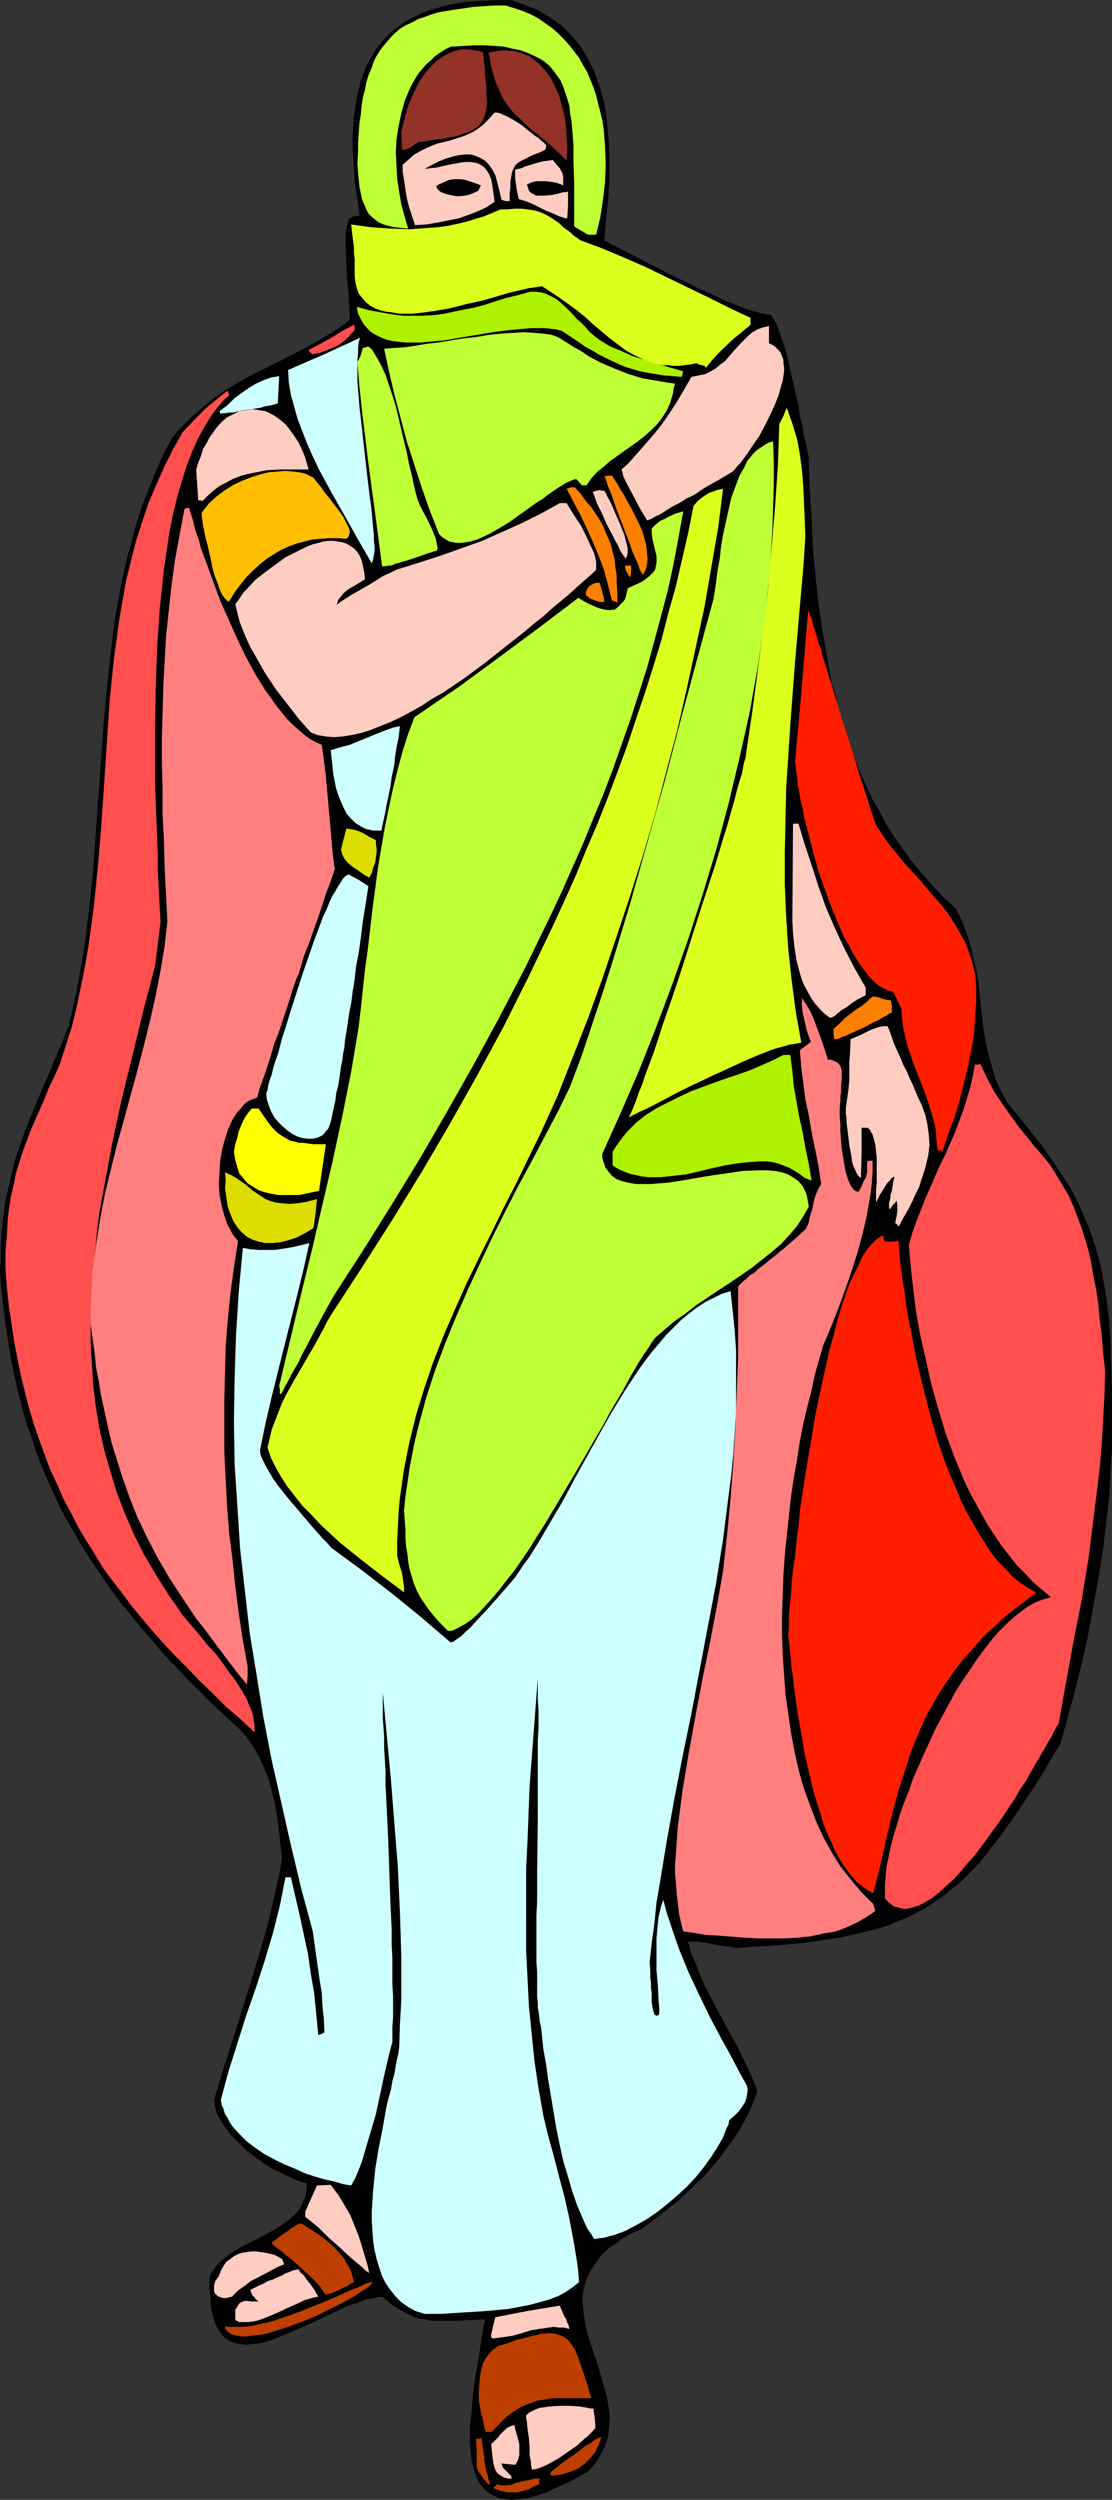 <?xml version="1.0" encoding="UTF-8" standalone="no"?>
<svg
   version="1.0"
   width="69.283mm"
   height="155.711mm"
   id="svg55"
   sodipodi:docname="Rebecca 1.wmf"
   xmlns:inkscape="http://www.inkscape.org/namespaces/inkscape"
   xmlns:sodipodi="http://sodipodi.sourceforge.net/DTD/sodipodi-0.dtd"
   xmlns="http://www.w3.org/2000/svg"
   xmlns:svg="http://www.w3.org/2000/svg">
  <rect width="100%" height="100%" fill="#333333" stroke="none"/>
  <sodipodi:namedview
     id="namedview55"
     pagecolor="#ffffff"
     bordercolor="#000000"
     borderopacity="0.25"
     inkscape:showpageshadow="2"
     inkscape:pageopacity="0.0"
     inkscape:pagecheckerboard="0"
     inkscape:deskcolor="#d1d1d1"
     inkscape:document-units="mm" />
  <defs
     id="defs1">
    <pattern
       id="WMFhbasepattern"
       patternUnits="userSpaceOnUse"
       width="6"
       height="6"
       x="0"
       y="0" />
  </defs>
  <path
     style="fill:#000000;fill-opacity:1;fill-rule:evenodd;stroke:none"
     d="m 261.697,322.374 0.162,6.14 v 5.979 5.979 l -0.323,5.817 -0.323,5.817 -0.646,5.656 -0.646,5.656 -0.808,5.494 -0.969,5.494 -0.969,5.333 -0.969,5.333 -1.131,5.171 -1.292,5.171 -1.292,5.009 -2.746,10.019 -2.1,3.393 -1.938,3.393 -1.938,3.07 -1.938,2.909 -1.938,2.909 -1.777,2.585 -1.777,2.424 -1.777,2.424 -1.777,2.262 -1.615,2.101 -1.777,1.939 -1.777,1.778 -1.777,1.778 -1.938,1.454 -1.938,1.616 -1.938,1.293 -1.938,1.293 -2.1,1.131 -2.1,1.131 -2.423,0.97 -2.262,0.97 -2.585,0.808 -2.585,0.646 -2.746,0.646 -2.908,0.646 -3.069,0.485 -3.231,0.485 -3.231,0.485 -3.715,0.323 -3.715,0.323 -3.877,0.162 -4.2,0.323 -1.454,-0.323 -1.454,-0.162 -1.131,-0.162 -0.969,-0.162 -0.808,-0.162 -0.808,-0.162 -0.646,-0.162 h -0.646 l -0.969,-0.162 h -0.808 -1.615 l 0.646,2.424 0.969,2.262 1.777,4.525 2.1,4.201 2.262,4.201 4.523,8.403 2.1,4.363 0.969,2.262 0.969,2.424 -0.808,2.262 -0.969,2.424 -1.131,2.262 -1.292,2.262 -1.454,2.262 -1.615,2.101 -1.615,2.262 -1.777,2.101 -1.777,2.101 -2.1,1.939 -4.039,3.878 -2.262,1.778 -2.262,1.778 -2.1,1.616 -2.262,1.616 -1.454,0.646 -1.454,0.646 -1.292,0.808 -1.131,0.808 -1.131,0.808 -0.969,0.646 -0.808,0.808 -0.969,0.808 -1.292,1.778 -1.131,1.616 -0.808,1.616 -0.646,1.778 -0.485,1.778 -0.162,1.778 0.162,1.778 0.162,1.939 0.323,1.778 0.323,1.939 1.131,3.717 1.292,3.717 1.131,3.878 1.131,3.878 0.323,1.778 0.323,1.939 0.162,1.778 -0.162,1.939 -0.162,1.778 -0.485,1.778 -0.646,1.778 -0.969,1.778 -1.131,1.778 -1.615,1.778 -1.615,0.808 -1.615,0.97 -1.615,0.808 -1.454,0.646 -1.454,0.646 -1.292,0.646 -1.292,0.485 -1.292,0.485 -1.131,0.323 -1.131,0.323 -1.131,0.162 -0.969,0.162 -1.938,0.162 -1.615,-0.162 -1.615,-0.323 -1.292,-0.646 -1.131,-0.646 -0.969,-0.97 -0.969,-1.131 -0.646,-1.293 -0.485,-1.454 -0.485,-1.616 -0.323,-1.616 -0.162,-1.939 -0.162,-1.778 v -2.101 -2.101 l 0.323,-2.101 0.323,-4.525 0.646,-4.686 0.808,-4.525 0.646,-4.525 0.808,-4.363 -3.554,0.162 -3.231,0.162 h -3.069 -1.454 -1.454 l -1.292,-0.323 -1.454,-0.162 -1.454,-0.485 -1.292,-0.646 -1.454,-0.808 -1.454,-0.808 -1.454,-1.131 -1.615,-1.293 -1.292,0.162 -1.454,0.323 -1.454,0.323 -1.615,0.646 -1.615,0.485 -1.615,0.646 -3.392,1.616 -3.392,1.616 -3.554,1.616 -3.392,1.454 -1.615,0.646 -1.615,0.646 -1.615,0.485 -1.454,0.323 -1.615,0.162 -1.292,0.162 -1.292,-0.162 -1.292,-0.162 -1.131,-0.485 -1.131,-0.646 -0.808,-0.808 -0.808,-1.131 -0.808,-1.454 -0.485,-1.616 -0.323,-0.97 -0.162,-0.97 -0.162,-1.131 v -1.131 l -0.162,-1.293 -0.162,-1.293 v -1.293 l 0.162,-1.616 0.323,-0.808 0.646,-0.808 0.485,-0.808 0.646,-0.646 1.615,-1.454 1.615,-1.131 1.938,-1.131 1.777,-0.97 2.1,-0.97 1.938,-1.131 1.938,-0.97 1.777,-1.131 1.777,-1.293 1.454,-1.293 0.646,-0.646 0.485,-0.808 0.485,-0.808 0.323,-0.808 0.485,-0.97 0.162,-0.97 0.162,-1.131 v -1.131 l -2.1,-0.646 -2.1,-0.97 -2.1,-0.97 -1.938,-0.97 -1.777,-1.131 -1.777,-1.293 -1.777,-1.293 -1.454,-1.293 -1.454,-1.454 -1.292,-1.293 -1.131,-1.454 -0.969,-1.454 -0.808,-1.293 -0.646,-1.454 -0.323,-1.454 -0.162,-1.293 2.262,-7.433 2.262,-7.11 2.262,-7.11 2.1,-6.787 2.1,-6.948 1.938,-6.948 1.615,-7.11 0.808,-3.555 0.646,-3.717 -0.485,-4.525 -0.485,-4.201 -0.646,-4.04 -0.969,-3.878 -0.485,-1.778 -0.646,-1.778 -0.808,-1.939 -0.808,-1.778 -0.969,-1.616 -0.969,-1.616 -1.292,-1.778 -1.454,-1.616 -3.231,-2.909 -3.231,-3.07 -3.069,-3.07 -2.908,-2.909 -2.908,-3.07 -2.746,-2.909 -2.585,-3.07 -2.585,-2.909 -2.423,-3.07 -2.423,-2.909 -2.262,-3.07 -2.1,-3.07 -2.1,-3.07 -1.938,-3.07 -1.938,-3.232 -1.777,-3.07 -1.777,-3.232 -1.615,-3.393 -1.454,-3.232 L 9.854,345.32 8.562,341.927 7.431,338.372 6.139,334.817 5.169,331.262 4.2,327.545 3.392,323.829 2.585,319.95 1.938,315.911 1.292,311.871 0.808,307.669 0.323,303.468 0,299.105 0.162,296.843 v -2.262 l 0.162,-4.201 0.485,-3.878 0.485,-3.878 0.808,-3.555 0.808,-3.393 0.808,-3.232 1.131,-3.232 1.131,-3.232 2.585,-6.464 1.454,-3.232 1.454,-3.393 1.454,-3.555 1.615,-3.717 1.615,-4.04 0.969,-4.201 0.969,-4.363 0.808,-4.525 0.808,-4.363 1.131,-8.888 0.969,-8.888 0.646,-8.888 0.646,-9.049 0.646,-8.888 0.646,-8.888 0.808,-8.888 0.969,-8.888 0.485,-4.201 0.646,-4.363 0.808,-4.363 0.808,-4.201 0.969,-4.201 1.131,-4.201 1.131,-4.201 1.292,-4.04 1.615,-4.04 1.615,-4.04 1.777,-4.04 2.1,-3.878 1.131,-1.454 1.292,-1.293 2.423,-2.424 2.585,-2.262 2.585,-2.101 2.585,-1.778 2.746,-1.616 2.585,-1.454 2.585,-1.293 5.492,-2.747 5.331,-2.747 2.585,-1.454 2.746,-1.616 2.585,-1.616 2.585,-1.939 L 82.224,72.231 82.063,68.999 81.74,65.768 81.578,62.536 81.417,59.304 V 56.395 54.941 l 0.162,-1.293 0.323,-1.293 0.323,-0.97 1.292,-0.485 1.131,-0.162 -0.323,-2.909 -0.485,-2.747 -0.323,-2.747 -0.162,-2.585 -0.162,-2.585 -0.162,-2.585 v -2.424 l 0.162,-2.424 0.162,-2.262 0.323,-2.262 0.323,-2.101 0.485,-2.101 0.485,-2.101 0.646,-1.778 0.808,-1.939 0.969,-1.616 0.969,-1.778 1.131,-1.454 1.292,-1.454 1.292,-1.293 1.615,-1.293 1.615,-1.131 1.777,-0.97 1.938,-0.97 2.1,-0.808 2.262,-0.646 2.423,-0.646 2.585,-0.485 2.746,-0.323 2.908,-0.162 L 117.117,0 h 3.231 l 2.262,0.808 2.1,0.808 2.1,0.808 1.777,1.131 1.777,1.131 1.615,1.131 1.454,1.293 1.292,1.454 1.292,1.454 1.131,1.616 0.969,1.616 0.969,1.778 0.808,1.616 0.646,1.939 0.646,1.778 0.646,2.101 0.485,1.939 0.323,1.939 0.485,4.201 0.323,4.201 v 4.363 4.363 l -0.323,4.363 -0.485,4.525 -0.323,4.201 0.323,0.323 0.646,0.162 0.646,0.485 0.808,0.323 0.969,0.485 0.969,0.646 0.646,0.162 0.485,0.323 1.292,0.646 2.746,1.454 2.908,1.454 3.069,1.616 3.069,1.454 3.231,1.616 3.231,1.454 3.069,1.454 2.746,1.131 1.454,0.485 1.131,0.485 1.292,0.485 0.969,0.162 0.969,0.323 0.969,0.162 0.646,0.162 h 0.646 l 0.485,0.323 0.323,0.646 0.323,0.646 0.485,0.646 0.646,1.778 0.646,1.939 0.808,2.262 0.646,2.424 0.485,2.585 0.646,2.747 1.292,5.333 0.323,2.585 0.646,2.424 0.323,2.262 0.485,1.939 0.162,0.97 0.162,0.646 0.162,0.808 0.162,0.485 0.162,7.11 0.485,7.11 0.323,7.11 0.646,7.272 0.808,7.272 1.131,7.11 1.292,7.11 0.646,3.555 0.969,3.393 0.808,3.555 0.969,3.393 2.423,6.625 1.292,3.393 1.454,3.232 1.454,3.232 1.777,3.07 1.615,3.07 1.938,3.07 2.1,2.909 2.1,2.909 2.262,2.747 2.585,2.909 2.423,2.585 2.908,2.585 1.454,2.909 1.131,2.909 0.808,2.747 0.808,2.909 0.646,2.909 0.485,2.909 0.646,5.817 0.646,5.656 0.485,2.909 0.646,2.909 0.808,2.747 0.808,2.909 1.292,2.747 1.454,2.747 2.908,3.555 2.585,3.232 2.585,3.232 2.262,3.232 2.1,3.07 2.1,3.232 1.777,3.232 1.615,3.555 1.454,3.393 1.292,3.878 1.131,3.878 0.485,2.262 0.323,2.101 0.485,2.262 0.323,2.424 0.323,2.424 0.323,2.585 0.162,2.585 0.162,2.747 v 2.909 z"
     id="path1" />
  <path
     style="fill:#ff4f4f;fill-opacity:1;fill-rule:evenodd;stroke:none"
     d="m 1.292,298.62 v -1.939 -2.101 l 0.162,-1.778 0.162,-1.778 0.162,-3.393 0.323,-3.07 0.485,-2.909 0.646,-2.747 0.485,-2.585 0.808,-2.585 0.808,-2.585 0.969,-2.585 0.969,-2.585 1.131,-2.585 1.292,-2.909 0.646,-1.454 1.292,-3.232 0.808,-1.616 1.615,-3.555 1.454,-4.525 1.454,-4.525 1.131,-4.686 0.969,-4.686 0.969,-4.848 0.808,-4.686 0.646,-4.686 0.646,-4.848 0.969,-9.695 0.808,-9.695 0.646,-9.695 0.646,-9.695 0.646,-9.695 0.969,-9.534 0.646,-4.686 0.646,-4.686 0.808,-4.686 0.808,-4.525 1.131,-4.525 1.131,-4.525 1.454,-4.525 1.454,-4.363 1.777,-4.201 1.938,-4.363 2.1,-4.201 2.262,-4.04 2.746,-2.909 2.746,-2.747 1.292,-1.131 1.454,-1.131 1.131,-0.97 1.292,-0.97 0.162,0.485 0.162,0.646 -1.131,0.97 -1.938,2.262 -0.969,1.293 -1.615,2.585 -1.615,2.909 -1.454,3.232 -1.292,3.393 -1.131,3.555 -1.131,3.878 -0.969,4.04 -0.808,4.04 -0.646,4.363 -0.646,4.363 -0.485,4.525 -0.485,4.525 -0.323,4.686 -0.323,4.686 -0.323,9.372 -0.162,9.372 v 4.686 4.363 4.525 l 0.162,4.363 0.162,4.04 0.162,4.04 0.162,3.878 v 3.717 l 0.162,3.393 0.162,3.232 0.162,2.909 0.162,2.747 -0.646,5.171 -0.646,5.171 -2.746,10.503 -2.585,10.665 -2.585,10.503 -2.262,10.503 -0.969,5.332 -0.969,5.171 -0.969,5.171 -0.646,5.333 -0.485,5.171 -0.485,5.171 -0.323,5.171 -0.162,5.009 v 5.171 l 0.323,5.171 0.323,5.009 0.646,5.171 0.808,4.848 1.131,5.009 1.454,5.009 1.454,4.848 1.938,5.009 2.1,4.848 2.423,4.848 2.746,4.686 3.069,4.848 1.615,2.262 1.615,2.424 1.938,2.262 1.938,2.262 1.938,2.424 2.1,2.262 1.454,1.939 1.454,2.101 1.615,2.101 1.454,2.262 1.292,2.262 0.485,1.293 0.485,1.131 0.485,1.293 0.162,1.293 0.162,1.293 v 1.454 l -3.231,-3.07 -3.392,-2.909 -3.069,-3.07 -3.069,-2.909 -2.908,-3.07 -2.908,-2.909 -2.746,-2.909 -2.585,-2.909 -2.585,-3.07 -2.423,-2.909 -2.262,-3.07 -2.262,-2.909 -2.262,-3.07 -1.938,-3.232 -1.938,-3.07 -1.938,-3.232 -1.615,-3.232 -1.777,-3.232 -1.454,-3.393 -1.615,-3.393 -1.292,-3.393 -1.292,-3.555 -1.292,-3.717 -1.131,-3.717 -0.969,-3.717 -0.969,-3.878 -0.808,-4.04 -0.808,-4.04 -0.646,-4.363 -0.646,-4.201 -0.485,-4.525 z"
     id="path2" />
  <path
     style="fill:#ff7f7f;fill-opacity:1;fill-rule:evenodd;stroke:none"
     d="m 21.323,311.548 v -3.07 l 0.162,-3.07 0.162,-3.232 0.162,-3.07 0.808,-5.979 0.969,-6.14 1.131,-5.979 1.454,-5.979 1.454,-5.817 1.615,-5.817 3.231,-11.796 1.454,-5.656 1.454,-5.817 1.292,-5.817 1.131,-5.817 0.969,-5.817 0.646,-5.817 -0.323,-6.302 -0.323,-6.302 -0.162,-6.302 -0.323,-6.14 v -6.14 l -0.162,-5.979 v -5.979 l 0.162,-6.14 0.162,-5.979 0.323,-5.817 0.323,-5.979 0.646,-5.979 0.646,-5.979 0.808,-5.979 1.131,-6.14 1.131,-5.979 0.646,-0.162 h 0.485 l 0.323,1.293 0.485,1.454 0.323,1.454 0.485,1.616 0.646,1.778 0.485,1.939 0.646,1.778 0.808,2.101 1.454,4.04 1.615,4.363 1.938,4.363 1.938,4.363 2.1,4.363 2.262,4.201 2.423,3.878 1.292,1.778 1.131,1.616 1.292,1.616 1.292,1.616 1.292,1.293 1.454,1.293 1.292,1.131 1.292,0.97 1.454,0.808 1.454,0.646 0.485,3.555 0.485,3.717 0.646,7.433 0.646,7.272 0.323,3.717 0.485,3.555 -0.969,2.909 -1.131,2.909 -0.808,2.585 -0.808,2.424 -0.808,2.262 -0.808,2.262 -0.646,1.939 -0.808,1.939 -0.646,1.778 -0.485,1.778 -0.485,1.616 -0.646,1.454 -0.969,2.747 -0.808,2.747 -1.615,4.848 -0.808,2.424 -0.969,2.424 -0.808,2.747 -0.969,3.07 -0.485,1.454 -0.646,1.778 -0.646,1.778 -0.485,1.939 -0.969,0.323 -0.808,0.323 -0.808,0.485 -0.646,0.646 -0.646,0.808 -0.808,0.808 -1.131,1.778 -0.969,2.101 -0.808,2.424 -0.646,2.424 -0.485,2.747 -0.162,2.585 -0.162,2.747 0.162,2.747 0.485,2.424 0.646,2.424 0.808,2.262 0.646,1.131 0.485,0.97 0.646,0.808 0.646,0.808 -0.969,6.14 -0.808,6.14 -0.646,6.302 -0.485,6.14 -0.162,6.302 -0.162,6.14 v 6.302 6.302 l 0.323,6.302 0.323,6.302 0.485,6.302 0.808,6.302 0.646,6.302 0.808,6.302 0.969,6.302 1.131,6.302 v 2.101 l -0.162,2.101 -2.262,-2.747 -2.1,-2.747 -1.938,-2.585 -1.938,-2.585 -1.777,-2.424 -1.938,-2.424 -1.615,-2.424 -1.615,-2.424 -3.069,-4.686 -2.746,-4.686 -2.423,-4.686 -2.262,-4.686 -1.938,-4.848 -1.777,-5.009 -1.615,-5.171 -0.808,-2.585 -0.646,-2.747 -0.646,-2.909 -0.646,-2.909 -0.646,-3.07 -0.485,-3.07 -0.646,-3.232 -0.323,-3.393 -0.485,-3.393 z"
     id="path3" />
  <path
     style="fill:#ffccc1;fill-opacity:1;fill-rule:evenodd;stroke:none"
     d="m 51.532,535.836 0.485,-1.293 0.646,-1.131 0.646,-0.97 0.969,-0.646 0.808,-0.646 0.969,-0.485 0.969,-0.323 1.131,-0.162 1.131,-0.162 h 0.969 l 1.131,0.162 1.131,0.162 2.1,0.485 1.777,0.97 0.323,0.646 0.162,0.646 -1.615,0.646 -1.454,0.808 -3.069,1.616 -1.615,0.808 -1.454,1.131 -1.615,1.131 -1.454,1.454 -0.646,0.162 -0.808,0.162 h -0.646 l -0.485,-0.162 -0.485,-0.162 -0.323,-0.162 -0.323,-0.323 -0.323,-0.323 -0.162,-0.485 v -0.323 -0.485 -0.485 l 0.162,-0.646 0.162,-0.485 z"
     id="path4" />
  <path
     style="fill:#bf3f00;fill-opacity:1;fill-rule:evenodd;stroke:none"
     d="m 52.986,547.632 0.808,0.162 h 0.969 1.938 l 2.1,-0.162 2.262,-0.485 2.423,-0.485 2.423,-0.808 2.423,-0.808 2.585,-0.97 4.846,-1.939 2.262,-0.97 2.262,-0.97 2.1,-0.97 2.1,-0.808 1.615,-0.808 1.615,-0.485 -0.162,0.323 -0.162,0.323 -0.485,0.485 -0.646,0.485 -0.808,0.485 -0.969,0.646 -0.969,0.646 -1.131,0.646 -1.131,0.646 -1.292,0.646 -2.908,1.454 -2.908,1.454 -3.231,1.293 -3.069,1.131 -3.069,0.97 -1.454,0.485 -1.454,0.323 -1.292,0.162 -1.454,0.162 -1.131,0.162 h -1.131 l -0.969,-0.162 -0.808,-0.162 -0.808,-0.323 -0.646,-0.485 -0.485,-0.646 z"
     id="path5" />
  <path
     style="fill:#ceffff;fill-opacity:1;fill-rule:evenodd;stroke:none"
     d="m 52.016,494.307 1.777,-6.625 2.1,-6.625 2.1,-6.625 2.262,-6.464 2.1,-6.464 1.938,-6.464 0.808,-3.232 0.808,-3.232 0.646,-3.232 0.646,-3.393 h 0.646 0.646 l 2.1,9.049 0.969,4.525 0.969,4.525 0.646,4.525 0.808,4.686 0.485,4.848 0.485,5.009 0.808,-0.323 0.646,-0.323 -0.162,-3.232 -0.323,-3.07 -0.162,-3.07 -0.485,-2.909 -0.808,-5.656 -0.808,-5.817 -2.746,-10.18 -2.423,-10.18 -2.262,-10.019 -2.262,-10.019 -1.938,-10.019 -1.615,-10.019 -1.615,-9.857 -1.131,-9.857 -1.131,-10.019 -0.646,-10.019 -0.646,-9.857 -0.162,-10.019 0.162,-10.18 0.323,-10.019 0.323,-5.171 0.323,-5.171 0.485,-5.171 0.485,-5.171 1.777,0.323 1.938,0.162 h 1.938 1.938 l 2.1,-0.323 1.938,-0.323 2.1,-0.485 1.938,-0.485 -1.292,5.817 -1.454,5.979 -3.069,12.119 -3.069,12.281 -1.454,6.302 -1.292,6.302 0.162,1.131 0.485,1.131 0.646,1.293 0.808,1.454 0.969,1.616 1.131,1.616 2.585,3.232 2.746,3.232 2.746,3.232 1.292,1.454 1.131,1.293 1.131,1.131 0.969,1.131 7.269,5.333 7.108,5.494 6.946,5.656 6.785,5.817 0.323,-0.162 h 0.323 l 0.323,-0.323 0.485,-0.323 0.969,-0.646 0.969,-0.97 1.292,-1.131 1.131,-1.293 2.585,-2.747 2.585,-2.909 1.131,-1.293 1.131,-1.293 0.969,-1.131 0.808,-0.97 0.485,-0.646 0.162,-0.323 0.162,-0.162 1.292,-1.939 1.454,-1.939 1.292,-2.101 1.292,-2.101 2.746,-4.686 2.746,-4.686 2.746,-5.171 5.654,-10.18 2.908,-5.171 3.069,-5.009 3.069,-4.686 1.615,-2.262 1.615,-2.101 1.777,-2.101 1.615,-1.939 1.777,-1.778 1.777,-1.778 1.777,-1.454 1.938,-1.454 1.938,-1.293 1.938,-0.97 1.938,-0.97 2.1,-0.646 0.485,4.525 0.485,4.686 0.323,4.686 v 4.848 4.848 4.848 l -0.323,5.009 -0.323,4.848 -0.485,5.009 -0.646,5.009 -1.292,10.18 -1.615,10.18 -1.938,10.18 -3.877,20.522 -2.1,10.18 -1.938,10.019 -1.777,9.857 -1.615,9.857 -0.808,4.686 -0.485,4.848 -0.646,4.686 -0.485,4.525 0.162,1.939 v 1.616 l 0.162,1.293 v 1.293 l 0.162,0.97 v 0.97 0.646 0.646 l 0.162,0.97 0.162,0.808 0.323,1.131 0.323,0.162 0.162,0.162 0.323,-0.162 0.323,-0.162 v -1.616 l -0.162,-1.616 -0.162,-3.555 -0.323,-3.717 v -3.878 -3.555 l 0.162,-1.778 0.162,-1.778 0.162,-1.454 0.323,-1.454 0.323,-1.293 0.485,-1.293 0.808,3.07 0.969,2.909 0.969,2.909 0.969,2.747 2.262,5.494 2.423,5.171 2.585,5.333 2.746,5.171 1.454,2.585 1.454,2.747 1.454,2.747 1.615,2.909 0.162,0.97 -0.162,0.97 -0.162,0.97 -0.323,0.97 -0.646,0.97 -0.808,1.131 -0.969,0.97 -1.292,1.131 -0.162,0.97 -0.485,0.97 -0.808,2.101 -1.292,2.262 -1.454,2.262 -1.615,2.262 -1.938,2.424 -2.1,2.262 -2.262,2.101 -2.262,1.939 -2.423,1.939 -2.585,1.778 -2.585,1.454 -2.423,1.293 -2.585,0.97 -1.292,0.323 -1.131,0.323 -1.292,0.162 -1.131,0.162 -0.646,-1.131 -0.808,-1.131 -0.646,-1.293 -0.646,-1.454 -1.292,-3.07 -1.131,-3.232 -0.969,-3.393 -1.131,-3.717 -0.808,-3.717 -0.808,-3.878 -1.292,-7.756 -0.646,-3.878 -0.485,-3.555 -0.646,-3.555 -0.323,-3.232 -0.162,-1.616 -0.323,-1.454 -0.162,-1.454 -0.162,-1.131 -0.162,-0.808 v -1.131 l -0.162,-1.454 v -1.778 -1.778 -2.262 l -0.162,-2.262 v -11.15 l 0.162,-3.232 v -6.464 l 0.162,-13.25 v -6.464 -3.07 -8.726 l 0.162,-2.747 v -4.525 l -0.162,-1.939 v -3.232 -1.293 -0.808 l -0.969,12.766 -0.969,12.766 -0.485,12.766 -0.323,6.464 v 6.464 6.464 6.464 l 0.323,6.464 0.323,6.464 0.646,6.464 0.646,6.464 0.969,6.464 1.131,6.464 1.131,4.686 1.292,4.686 1.292,5.009 1.292,4.848 1.131,5.009 0.969,5.171 0.808,4.848 0.323,2.424 0.162,2.585 -0.646,0.485 -0.808,0.646 -1.615,1.131 -1.777,0.97 -2.1,0.808 -2.262,0.646 -2.423,0.646 -2.585,0.485 -2.585,0.485 -5.331,0.485 -5.169,0.323 -2.585,0.162 -2.262,0.162 h -2.262 -1.938 l -2.1,-0.646 -1.777,-0.97 -1.615,-1.131 -1.292,-1.293 -1.292,-1.616 -1.131,-1.616 -0.808,-1.616 -0.646,-1.939 -0.646,-2.101 -0.485,-2.101 -0.323,-2.101 -0.162,-2.262 -0.162,-2.424 v -2.424 l 0.162,-2.424 0.162,-2.424 0.485,-5.009 0.808,-4.848 0.969,-4.848 0.808,-4.686 0.485,-2.101 0.646,-2.262 0.323,-1.939 0.485,-1.778 0.323,-1.939 0.323,-1.616 0.323,-1.454 0.162,-1.293 0.162,-5.332 0.323,-5.494 v -5.333 -5.332 l -0.162,-5.171 -0.162,-5.171 -0.485,-10.503 -0.808,-10.18 -0.808,-10.18 -0.969,-10.342 -0.969,-10.503 v 0 0.162 2.585 1.616 1.778 l 0.162,2.101 0.162,2.262 v 2.585 l 0.162,2.747 0.162,2.747 v 3.07 l 0.162,3.232 0.162,3.232 0.323,6.948 0.485,14.058 0.323,6.948 v 3.393 l 0.162,3.232 v 3.232 2.909 l 0.162,2.747 v 5.009 l -0.162,2.262 v 1.939 1.616 l -0.485,1.778 -0.485,1.939 -0.969,4.201 -0.969,4.525 -0.969,4.525 -1.292,4.363 -1.292,4.363 -0.646,2.262 -0.808,2.101 -0.808,1.939 -0.969,1.778 -1.938,-0.323 -2.1,-0.646 -2.262,-0.485 -2.262,-0.646 -2.423,-0.808 -2.423,-1.131 -2.423,-0.97 -2.262,-1.131 -2.423,-1.293 -2.1,-1.454 -1.938,-1.454 -1.777,-1.778 -1.615,-1.778 -0.646,-0.97 -0.485,-0.97 -0.646,-0.97 -0.323,-1.131 -0.485,-1.131 z"
     id="path6" />
  <path
     style="fill:#ffccc1;fill-opacity:1;fill-rule:evenodd;stroke:none"
     d="m 55.409,543.754 0.323,-0.485 0.323,-0.485 0.162,-0.323 0.323,-0.323 0.646,-0.323 0.646,-0.162 1.615,0.162 h 0.646 0.808 l -0.646,-0.485 -0.323,-0.485 -0.323,-0.323 -0.162,-0.162 -0.323,-0.646 -0.162,-0.646 1.615,-0.808 1.454,-0.646 1.131,-0.646 1.131,-0.323 0.969,-0.485 0.808,-0.323 0.646,-0.323 0.485,-0.323 0.969,-0.323 0.646,-0.323 1.454,-0.323 0.485,0.808 0.646,0.485 0.485,0.646 0.323,0.485 0.646,0.808 0.485,0.646 0.808,1.131 0.323,0.646 0.485,0.808 -0.969,0.162 -1.131,0.323 -1.131,0.323 -1.292,0.646 -2.585,1.131 -2.746,1.293 -2.746,1.131 -1.292,0.485 -1.292,0.323 -1.292,0.162 h -1.131 -0.969 l -0.969,-0.485 z"
     id="path7" />
  <path
     style="fill:#bf3f00;fill-opacity:1;fill-rule:evenodd;stroke:none"
     d="m 63.97,527.918 0.969,-0.646 0.969,-0.808 1.938,-1.293 0.808,-0.646 0.808,-0.485 0.808,-0.485 0.646,-0.162 4.039,2.585 1.938,1.454 1.777,1.616 1.615,1.778 0.808,0.97 0.485,0.97 0.646,0.97 0.485,1.131 0.323,1.131 0.323,1.293 -0.808,0.323 -0.646,0.485 -0.646,0.323 -0.485,0.162 -0.808,0.485 -0.808,0.323 -1.131,0.485 -0.646,0.162 -0.808,0.162 -0.485,-0.808 -0.646,-0.97 -0.808,-0.97 -0.969,-0.97 -2.1,-1.939 -2.1,-1.939 -1.131,-0.97 -1.131,-0.808 -0.808,-0.808 -0.969,-0.646 -0.646,-0.485 -0.485,-0.485 -0.323,-0.323 z"
     id="path8" />
  <path
     style="fill:#dddd00;fill-opacity:1;fill-rule:evenodd;stroke:none"
     d="m 52.986,279.714 0.162,-1.778 -0.162,-1.939 1.454,0.646 1.131,0.646 1.131,0.808 0.969,0.646 1.938,1.616 1.938,1.293 0.969,0.646 1.292,0.485 1.131,0.323 1.454,0.162 1.777,0.162 1.938,-0.162 0.969,-0.162 1.131,-0.162 1.131,-0.323 1.292,-0.323 -0.323,3.393 -0.485,3.393 -2.1,1.293 -1.938,0.97 -1.938,0.646 -1.938,0.485 -1.777,0.162 h -1.615 l -1.615,-0.323 -1.454,-0.485 -1.292,-0.646 -1.292,-1.131 -0.969,-1.131 -0.969,-1.454 -0.646,-1.616 -0.646,-1.778 -0.323,-2.101 z"
     id="path9" />
  <path
     style="fill:#ffccc1;fill-opacity:1;fill-rule:evenodd;stroke:none"
     d="m 46.201,110.528 0.485,-1.616 0.646,-1.616 0.485,-1.616 0.808,-1.293 0.646,-1.293 0.808,-1.131 0.808,-1.131 0.808,-0.97 0.808,-0.808 0.969,-0.808 0.969,-0.485 0.969,-0.485 0.969,-0.485 1.131,-0.162 0.969,-0.162 0.969,-0.162 0.969,0.162 0.969,0.162 1.131,0.162 0.969,0.485 0.969,0.485 0.969,0.646 0.808,0.646 0.969,0.808 0.808,0.97 0.808,1.131 0.808,1.131 0.808,1.293 0.646,1.454 0.646,1.454 0.485,1.616 0.485,1.616 H 69.463 66.232 l -3.392,0.162 -1.615,0.323 -1.615,0.323 -1.615,0.323 -1.615,0.485 -1.615,0.646 -1.454,0.808 -1.615,0.808 -1.292,0.97 -1.454,1.293 -1.292,1.293 -0.485,-0.162 h -0.485 z"
     id="path10" />
  <path
     style="fill:#ffbf00;fill-opacity:1;fill-rule:evenodd;stroke:none"
     d="m 47.493,120.709 1.615,-2.101 1.938,-1.778 1.938,-1.454 2.1,-1.293 2.1,-0.97 2.1,-0.808 2.1,-0.646 1.938,-0.485 2.1,-0.162 1.777,-0.162 1.777,0.162 1.454,0.162 1.454,0.323 0.969,0.485 0.969,0.485 0.485,0.646 0.646,0.808 0.808,0.97 0.646,0.97 0.808,0.97 1.615,2.101 1.454,1.939 0.646,0.97 0.485,0.97 0.485,0.97 0.323,0.646 0.162,0.808 -0.162,0.646 -0.162,0.485 -0.485,0.485 -2.1,-0.162 h -1.938 l -2.1,0.162 -1.938,0.162 -1.938,0.485 -1.777,0.485 -1.777,0.646 -1.777,0.808 -1.615,0.97 -1.777,1.131 -1.615,1.293 -1.615,1.454 -1.454,1.454 -1.454,1.778 -1.454,1.939 -1.292,2.101 h -0.323 l -0.323,-0.323 -0.485,-0.485 -0.646,-0.97 -0.485,-1.131 -0.485,-1.454 -0.646,-1.616 -0.485,-1.616 -0.323,-1.778 -0.808,-3.555 -0.485,-1.778 -0.323,-1.616 -0.323,-1.454 -0.162,-1.293 -0.162,-1.131 z"
     id="path11" />
  <path
     style="fill:#ffff00;fill-opacity:1;fill-rule:evenodd;stroke:none"
     d="m 55.086,271.15 0.323,-1.778 0.485,-1.616 0.323,-1.454 0.485,-1.131 0.485,-1.131 0.485,-0.97 0.808,-1.131 0.808,-0.97 h 0.808 0.808 l 0.969,1.454 0.808,1.131 0.808,1.131 0.808,0.97 0.808,0.808 0.808,0.646 0.808,0.485 0.808,0.485 0.808,0.485 0.969,0.162 0.969,0.323 h 1.131 l 1.131,0.162 1.292,0.162 h 2.908 l -1.615,10.988 -1.615,0.323 -1.454,0.323 -1.615,0.323 H 68.655 67.04 65.424 l -1.615,-0.323 -1.454,-0.323 -1.454,-0.485 -1.292,-0.808 -1.292,-0.808 -0.969,-1.131 -0.969,-1.131 -0.485,-1.454 -0.485,-1.778 -0.162,-0.97 z"
     id="path12" />
  <path
     style="fill:#ceffff;fill-opacity:1;fill-rule:evenodd;stroke:none"
     d="m 51.693,96.793 1.938,-1.454 1.615,-1.616 1.777,-1.293 1.615,-1.131 1.615,-0.97 1.777,-0.808 1.777,-0.646 1.938,-0.323 -0.162,3.07 -0.162,3.393 h -0.323 l -0.323,0.162 -0.646,0.162 -0.808,0.162 -0.969,0.162 -0.969,0.323 -2.1,0.323 -2.262,0.323 -2.1,0.485 h -0.969 l -0.808,0.162 h -0.808 l -0.485,0.162 v -0.323 z"
     id="path13" />
  <path
     style="fill:#ffccc1;fill-opacity:1;fill-rule:evenodd;stroke:none"
     d="m 71.886,520.647 2.746,-6.14 3.231,-0.162 0.969,1.293 0.969,1.293 1.454,2.424 1.292,2.262 0.969,2.424 0.969,2.424 0.808,2.585 0.808,2.747 0.485,1.616 0.323,1.616 h -0.162 l -0.162,-0.162 -0.485,-0.323 -0.646,-0.646 -0.969,-0.808 -0.969,-0.808 -1.131,-0.97 -2.423,-2.262 -1.292,-1.131 -1.292,-1.131 -1.131,-1.131 -1.131,-1.131 -0.969,-0.808 -0.969,-0.808 -0.808,-0.646 -0.485,-0.323 v -0.808 z"
     id="path14" />
  <path
     style="fill:#ffccc1;fill-opacity:1;fill-rule:evenodd;stroke:none"
     d="m 55.409,142.2 0.646,-0.808 0.646,-0.97 0.646,-0.97 0.969,-0.97 1.777,-1.939 2.262,-1.778 2.423,-1.778 2.423,-1.778 2.585,-1.293 2.585,-1.293 1.292,-0.485 1.292,-0.323 1.131,-0.323 1.292,-0.162 h 1.131 l 1.131,0.162 0.969,0.162 0.969,0.323 0.808,0.485 0.969,0.646 0.646,0.646 0.646,0.97 0.485,1.131 0.323,1.293 0.323,1.616 0.162,1.616 -2.1,1.293 -1.938,1.131 -0.969,0.808 -0.646,0.808 -0.646,0.808 -0.323,1.131 0.646,-0.485 0.646,-0.485 0.808,-0.485 0.969,-0.646 2.262,-1.293 2.262,-1.293 2.1,-1.293 0.969,-0.646 0.969,-0.485 0.808,-0.323 0.646,-0.323 0.646,-0.323 0.323,-0.162 5.169,-1.616 5.008,-1.616 5.008,-1.778 5.008,-1.778 4.685,-2.101 4.685,-2.101 4.523,-2.262 4.362,-2.424 h 1.615 l 0.485,0.808 0.485,0.808 1.131,1.778 1.292,1.939 1.131,2.262 0.969,2.101 0.969,2.101 0.323,1.131 0.162,0.97 v 0.97 0.808 l -0.969,0.97 -1.292,1.131 -1.292,1.131 -1.615,1.454 -1.615,1.454 -1.777,1.454 -1.938,1.616 -1.938,1.778 -2.1,1.616 -2.262,1.939 -4.523,3.555 -4.685,3.717 -5.008,3.717 -5.008,3.393 -2.585,1.454 -2.423,1.616 -2.585,1.454 -2.423,1.293 -2.423,1.131 -2.423,0.97 -2.423,0.97 -2.1,0.646 -2.262,0.485 -2.1,0.323 -1.938,0.162 -1.938,-0.162 -1.938,-0.323 -1.615,-0.646 -2.746,-3.07 -2.746,-3.555 -2.746,-3.555 -2.585,-3.878 -2.262,-4.04 -1.131,-1.939 -0.969,-2.101 -0.808,-1.939 -0.808,-2.101 -0.485,-1.939 z"
     id="path15" />
  <path
     style="fill:#ceffff;fill-opacity:1;fill-rule:evenodd;stroke:none"
     d="m 62.678,257.415 0.323,-0.808 0.162,-1.131 0.323,-1.131 0.485,-1.293 0.323,-1.454 0.485,-1.616 0.646,-1.778 0.485,-1.778 0.485,-1.939 0.646,-1.939 1.292,-4.201 2.746,-8.564 1.454,-4.201 1.454,-4.201 1.454,-3.878 0.646,-1.778 0.808,-1.616 0.646,-1.616 0.646,-1.454 0.808,-1.293 0.646,-1.131 0.646,-0.97 0.485,-0.808 0.646,-0.646 0.646,-0.323 2.423,1.293 2.262,1.454 -0.646,4.201 -0.646,4.04 -0.485,3.878 -0.485,3.555 -0.646,3.232 -0.323,3.07 -0.485,2.909 -0.323,2.585 -0.485,2.424 -0.323,2.262 -0.323,2.101 -0.323,1.939 -0.162,1.778 -0.323,1.616 -0.162,1.454 -0.323,1.454 -0.162,1.293 -0.162,1.131 -0.323,2.101 -0.485,1.778 -0.162,1.616 -0.646,2.909 -0.323,1.616 -0.485,1.616 -0.323,0.646 -0.485,0.485 -0.323,0.485 -0.485,0.485 -0.969,0.485 -1.292,0.323 h -1.131 l -1.292,-0.162 -1.131,-0.323 -1.292,-0.646 -1.131,-0.808 -1.131,-0.97 -0.969,-0.97 -0.969,-1.131 -0.808,-1.454 -0.485,-1.293 -0.485,-1.454 z"
     id="path16" />
  <path
     style="fill:#bfff35;fill-opacity:1;fill-rule:evenodd;stroke:none"
     d="m 65.747,326.252 2.585,-10.827 2.585,-10.827 2.585,-10.503 2.423,-10.503 2.423,-10.342 2.262,-10.503 2.1,-10.503 1.777,-10.665 0.485,-4.201 0.485,-4.525 0.485,-4.525 0.646,-4.686 1.131,-9.695 1.292,-9.695 0.808,-4.848 0.808,-4.686 0.969,-4.686 0.969,-4.525 1.131,-4.525 1.131,-4.201 1.292,-4.04 1.454,-3.878 5.169,-3.555 5.008,-3.393 4.846,-3.555 4.846,-3.555 9.369,-6.948 9.369,-7.11 0.808,0.485 0.808,0.485 0.969,0.485 1.131,0.485 1.131,0.485 1.292,0.323 1.292,0.162 1.131,-0.162 0.485,-0.323 0.485,-0.485 0.646,-0.646 0.485,-0.485 0.323,-0.485 0.162,-0.485 0.162,-0.646 0.162,-0.646 0.162,-0.808 1.777,-0.808 1.454,-0.646 1.131,-0.808 0.808,-0.646 0.808,-0.808 0.485,-0.646 0.162,-0.808 0.162,-0.808 v -0.808 -0.808 l -0.485,-1.939 -0.485,-2.101 -0.162,-1.293 v -1.131 l 0.969,-0.97 0.969,-0.808 1.131,-0.485 0.808,-0.485 1.777,-0.808 1.777,-0.485 -1.131,6.14 -1.131,6.14 -1.292,5.979 -1.615,6.14 -1.615,5.979 -1.615,5.979 -1.938,6.14 -1.938,5.979 -2.1,5.979 -2.1,5.979 -2.262,5.979 -2.423,5.817 -2.423,5.979 -2.585,5.817 -2.585,5.817 -2.746,5.817 -5.654,11.635 -5.977,11.473 -6.139,11.311 -6.3,11.15 -6.462,11.15 -6.623,10.827 -6.785,10.827 -6.785,10.503 -2.262,4.04 -2.262,4.201 -2.1,4.04 -0.969,1.778 -0.808,1.778 -0.969,1.616 -0.808,1.454 -0.646,1.293 -0.646,1.131 -0.485,0.97 -0.323,0.646 -0.323,0.323 v 0 h -0.162 v -0.97 z"
     id="path17" />
  <path
     style="fill:#ddff1e;fill-opacity:1;fill-rule:evenodd;stroke:none"
     d="m 63.001,340.796 0.485,-2.101 0.485,-2.101 0.808,-2.101 0.808,-2.101 0.808,-2.101 0.969,-1.939 2.262,-4.04 2.262,-3.878 2.262,-3.878 1.938,-3.555 0.969,-1.939 0.969,-1.616 7.269,-11.15 7.108,-11.15 6.946,-11.311 6.623,-11.311 6.462,-11.473 6.3,-11.635 5.815,-11.635 5.654,-11.796 2.746,-5.979 2.746,-6.14 2.423,-5.979 2.585,-5.979 2.423,-6.14 2.262,-5.979 2.262,-6.14 2.1,-6.302 2.1,-6.14 1.938,-6.14 1.938,-6.302 1.615,-6.302 1.777,-6.302 1.454,-6.302 1.454,-6.302 1.292,-6.464 0.969,-1.131 0.969,-0.808 0.969,-0.646 0.808,-0.485 0.969,-0.323 0.808,-0.323 0.808,-0.162 0.646,-0.162 -1.131,9.049 -1.615,9.372 -1.615,9.372 -2.1,9.695 -2.1,9.695 -2.262,9.857 -2.585,9.695 -2.585,9.857 -2.908,9.857 -3.069,9.695 -3.231,9.695 -3.231,9.534 -3.392,9.372 -3.554,9.049 -3.554,9.049 -3.877,8.564 -5.815,11.958 -3.069,5.979 -2.908,5.979 -2.908,5.817 -2.908,5.979 -2.746,6.14 -2.585,5.979 -2.423,6.14 -2.1,6.14 -1.938,6.302 -0.808,3.232 -0.808,3.232 -0.646,3.232 -0.646,3.232 -0.485,3.393 -0.485,3.393 -0.323,3.393 -0.162,3.393 -0.162,3.555 v 3.393 l 0.485,1.939 0.646,2.101 0.323,2.101 0.162,1.293 v 1.131 l -5.169,-3.878 -5.008,-3.878 -5.008,-4.04 -2.262,-2.101 -2.262,-2.101 -2.1,-2.262 -2.1,-2.101 -1.777,-2.262 -1.777,-2.262 -1.454,-2.262 -1.292,-2.262 -1.131,-2.262 z"
     id="path18" />
  <path
     style="fill:#ceffff;fill-opacity:1;fill-rule:evenodd;stroke:none"
     d="m 67.847,87.098 8.562,-3.717 8.4,-3.878 -0.323,0.97 -0.162,1.293 v 1.454 l -0.162,1.454 v 3.393 1.778 l 0.162,1.939 0.323,4.04 0.485,4.201 0.969,8.726 0.485,4.201 0.485,4.04 0.323,2.101 0.162,1.778 0.162,1.778 0.162,1.778 0.162,1.454 v 1.454 l 0.162,1.293 v 1.131 l -0.162,0.97 -0.162,0.808 -0.162,0.646 -0.162,0.485 -1.454,-2.585 -1.615,-2.747 -3.069,-5.494 -3.231,-5.656 -3.069,-5.656 -1.454,-3.07 -1.292,-2.909 -1.131,-2.909 -1.131,-2.909 -0.808,-2.909 -0.808,-2.909 -0.485,-2.909 z"
     id="path19" />
  <path
     style="fill:#ff4f4f;fill-opacity:1;fill-rule:evenodd;stroke:none"
     d="m 72.694,82.411 1.131,-0.646 1.292,-0.646 2.908,-1.616 2.908,-1.778 1.292,-0.646 1.131,-0.646 0.162,0.646 v 0.646 l -0.808,0.808 -0.808,0.97 -1.131,0.97 -1.131,0.808 -1.454,0.646 -1.454,0.646 -1.454,0.485 -1.777,0.323 -0.323,-0.323 -0.323,-0.323 -0.162,-0.162 v 0 z"
     id="path20" />
  <path
     style="fill:#ceffff;fill-opacity:1;fill-rule:evenodd;stroke:none"
     d="m 77.863,176.619 2.1,-0.646 2.423,-0.646 4.362,-1.778 1.938,-0.808 2.1,-0.808 1.777,-0.646 1.615,-0.323 -0.162,1.454 -0.162,1.293 -0.485,2.262 -0.323,2.101 -0.162,1.778 -0.323,1.616 -0.323,1.454 -0.162,1.293 -0.162,1.131 -0.969,4.525 -0.162,1.131 -0.323,1.454 -0.323,1.454 -0.323,1.616 h -0.969 -0.969 l -1.615,-0.323 -1.292,-0.646 -1.292,-0.808 -1.131,-1.131 -0.969,-1.131 -0.646,-1.293 -0.646,-1.454 -0.646,-1.616 -0.485,-1.454 -0.646,-3.232 -0.323,-3.07 -0.162,-1.454 z"
     id="path21" />
  <path
     style="fill:#dddd00;fill-opacity:1;fill-rule:evenodd;stroke:none"
     d="m 80.286,200.05 0.323,-1.293 0.323,-1.293 0.646,-2.424 0.969,0.162 0.969,0.162 0.969,0.323 0.808,0.323 1.615,0.97 1.615,0.808 v 0.808 l 0.162,1.131 v 0.97 l -0.162,1.131 -0.162,1.293 -0.485,1.131 -0.323,1.293 -0.646,1.131 -0.323,-0.323 -0.485,-0.162 -1.131,-0.808 -2.1,-1.454 -0.969,-0.808 -0.808,-0.97 -0.485,-0.97 -0.162,-0.646 z"
     id="path22" />
  <path
     style="fill:#bfff35;fill-opacity:1;fill-rule:evenodd;stroke:none"
     d="m 95.148,355.662 0.323,-3.393 0.485,-3.232 0.485,-3.393 0.646,-3.393 0.646,-3.232 0.808,-3.232 1.777,-6.625 2.1,-6.464 2.423,-6.464 2.585,-6.302 2.746,-6.302 2.908,-6.302 2.908,-6.14 3.069,-6.14 3.069,-5.979 3.231,-5.979 3.069,-5.817 3.069,-5.817 2.746,-5.656 2.746,-7.272 2.423,-7.272 2.423,-7.272 2.262,-7.11 4.362,-14.382 4.039,-14.382 4.039,-14.22 3.715,-14.22 3.877,-14.382 3.877,-14.22 0.323,-1.939 0.323,-2.262 0.323,-2.585 0.485,-2.585 0.323,-2.909 0.485,-2.909 0.646,-2.909 0.646,-2.909 0.646,-2.909 0.969,-2.585 0.969,-2.585 1.292,-2.262 0.485,-1.131 0.808,-0.97 0.646,-0.808 0.808,-0.808 0.969,-0.646 0.969,-0.646 0.808,-0.485 1.131,-0.323 0.162,5.009 v 5.333 l -0.162,5.171 -0.162,5.171 -0.323,5.333 -0.323,5.171 -0.646,5.494 -0.485,5.333 -0.808,5.333 -0.808,5.494 -0.969,5.332 -0.969,5.494 -2.423,10.827 -2.585,10.827 -2.908,10.827 -3.231,10.665 -3.392,10.503 -3.715,10.503 -3.877,10.342 -4.039,10.18 -4.2,9.695 -4.362,9.695 v 0.808 l 0.162,0.808 0.323,0.808 0.162,0.646 0.808,1.131 0.808,0.97 1.131,0.808 1.292,0.485 1.454,0.323 1.615,0.323 h 1.777 1.938 l 1.938,-0.162 2.1,-0.162 4.2,-0.646 4.523,-0.808 4.362,-0.646 4.362,-0.646 4.039,-0.162 h 1.938 l 1.777,0.162 1.615,0.323 1.454,0.485 1.292,0.808 1.131,0.808 0.969,1.131 0.323,0.646 0.323,0.646 0.323,0.808 0.323,1.778 0.162,0.97 -0.646,1.131 -0.646,1.131 -1.454,2.262 -1.777,2.101 -1.938,2.101 -2.262,1.939 -2.262,1.778 -2.423,1.939 -2.585,1.778 -2.585,1.778 -2.746,1.778 -5.331,3.555 -2.423,1.939 -2.585,1.778 -2.262,1.939 -2.262,1.939 -0.808,1.131 -0.808,1.293 -1.131,1.616 -1.131,1.778 -1.131,1.939 -1.292,2.262 -1.292,2.424 -1.454,2.424 -1.615,2.747 -1.454,2.747 -1.615,2.747 -1.777,3.07 -3.392,5.817 -3.554,5.979 -3.554,5.979 -1.777,2.747 -1.777,2.909 -1.777,2.585 -1.777,2.585 -1.938,2.424 -1.615,2.101 -1.777,2.101 -1.615,1.778 -1.615,1.778 -1.454,1.293 -1.615,1.131 -1.454,0.808 -1.292,0.646 -0.646,0.162 h -0.646 l -1.615,-1.616 -1.615,-1.778 -1.292,-1.616 -1.131,-1.616 -0.969,-1.454 -0.808,-1.616 -0.646,-1.616 -0.485,-1.616 -0.485,-1.616 -0.323,-1.778 -0.162,-1.616 -0.323,-1.939 -0.162,-1.939 v -2.101 l -0.162,-2.101 z"
     id="path23" />
  <path
     style="fill:#bfff35;fill-opacity:1;fill-rule:evenodd;stroke:none"
     d="m 84.163,85.159 0.485,-0.808 0.323,-0.808 0.485,-1.616 0.646,-0.162 0.646,-0.162 0.646,0.485 0.485,0.646 0.969,1.616 0.969,1.778 0.969,2.101 0.808,2.424 0.808,2.424 0.808,2.585 0.646,2.747 1.292,5.494 0.646,2.585 0.485,2.585 0.646,2.585 0.485,2.262 0.485,2.101 0.485,1.778 0.323,0.646 0.162,0.485 0.646,1.293 0.808,1.454 0.808,1.616 0.808,1.778 0.646,1.616 0.162,0.808 0.162,0.808 0.162,0.646 -0.162,0.646 -2.1,0.646 -1.777,0.646 -1.454,0.485 -1.454,0.485 -1.131,0.323 -0.969,0.323 -0.808,0.162 -0.646,0.323 -0.485,0.162 h -0.485 l -0.808,0.162 H 89.978 l -1.615,-12.281 -1.615,-11.958 -1.454,-11.958 -0.646,-5.979 z"
     id="path24" />
  <path
     style="fill:#aff200;fill-opacity:1;fill-rule:evenodd;stroke:none"
     d="m 84.001,72.231 2.908,0.808 2.746,0.485 2.746,0.485 2.585,0.323 h 2.423 2.423 l 2.423,-0.162 2.423,-0.323 2.262,-0.485 2.423,-0.485 2.423,-0.485 2.423,-0.646 2.423,-0.808 2.585,-0.808 2.746,-0.646 2.908,-0.808 h 1.292 l 1.292,0.162 1.131,0.323 0.969,0.485 0.969,0.485 0.969,0.646 1.615,1.454 1.777,1.778 0.808,0.97 1.131,0.97 0.969,0.97 0.969,1.131 1.292,1.131 1.292,0.97 2.423,1.454 2.423,0.97 2.423,1.131 2.423,0.808 4.846,1.454 5.008,1.454 -0.162,0.485 -0.162,0.808 -2.1,-0.162 -2.1,-0.162 -1.938,-0.323 -1.938,-0.323 -1.777,-0.323 -1.615,-0.485 -1.615,-0.485 -1.615,-0.646 -3.069,-1.454 -1.615,-0.808 -1.615,-0.97 -1.777,-0.97 -1.615,-1.131 -1.938,-1.293 -1.938,-1.293 -1.292,-0.323 -1.292,-0.162 -1.454,-0.162 h -1.615 -1.615 l -1.777,0.162 -3.554,0.323 -3.715,0.485 -7.754,1.293 -3.715,0.646 -3.715,0.323 -1.777,0.162 H 95.632 L 94.017,80.472 92.563,80.311 91.109,79.988 89.817,79.503 88.525,78.856 87.394,78.21 86.586,77.402 85.617,76.271 84.971,75.14 84.324,73.847 Z"
     id="path25" />
  <path
     style="fill:#bfff35;fill-opacity:1;fill-rule:evenodd;stroke:none"
     d="m 84.163,38.459 0.162,-2.585 v -2.424 l 0.162,-2.262 0.162,-2.262 0.323,-1.939 0.162,-2.101 0.323,-1.939 0.485,-1.778 0.323,-1.778 0.485,-1.616 0.646,-1.454 0.485,-1.454 0.646,-1.454 0.808,-1.293 0.808,-1.131 0.969,-1.131 0.969,-1.131 0.969,-0.97 1.131,-0.97 1.292,-0.808 1.454,-0.646 1.454,-0.808 1.454,-0.485 1.777,-0.646 1.615,-0.485 1.938,-0.323 1.938,-0.323 2.262,-0.323 2.1,-0.323 2.423,-0.162 2.585,-0.162 h 2.585 l 2.1,0.646 1.938,0.646 1.938,0.808 1.777,0.97 1.615,1.131 1.615,1.131 1.454,1.293 1.292,1.293 1.292,1.454 1.131,1.454 1.131,1.454 0.969,1.778 0.969,1.616 1.454,3.555 0.646,1.939 0.485,1.939 0.485,1.939 0.485,1.939 0.323,2.101 0.323,4.04 0.162,4.363 -0.162,4.04 -0.485,4.201 -0.646,4.201 -0.969,4.04 h -0.969 -0.646 l -0.646,-0.162 -0.485,-0.323 -0.485,-0.323 -0.646,-0.323 -0.162,-0.162 -0.323,-0.162 -0.808,-0.485 v -10.18 l -0.162,-4.686 v -2.101 -2.101 l -0.162,-2.101 -0.162,-1.939 -0.162,-1.778 -0.323,-1.778 -0.162,-1.778 -0.485,-1.616 -0.485,-1.454 -0.485,-1.454 -0.646,-1.454 -0.808,-1.131 -0.808,-1.131 -0.969,-1.131 -1.131,-0.97 -1.292,-0.808 -1.292,-0.646 -1.454,-0.646 -1.777,-0.646 -1.777,-0.323 -1.938,-0.485 -2.1,-0.162 -2.423,-0.162 h -2.423 l -2.746,0.162 -2.908,0.162 -1.292,0.646 -1.292,0.808 -1.131,0.808 -0.969,0.97 -1.131,0.97 -0.969,1.131 -0.808,0.97 -0.808,1.293 -0.646,1.131 -0.646,1.293 -1.131,2.747 -0.808,2.909 -0.646,3.07 -0.485,3.07 -0.162,3.07 0.162,3.232 0.162,3.07 0.485,3.07 0.485,2.909 0.808,2.909 0.808,2.747 -1.777,-0.162 -1.454,-0.162 -1.454,-0.323 -1.131,-0.323 -1.131,-0.485 -0.808,-0.646 -0.808,-0.646 -0.808,-0.808 -0.485,-0.97 -0.485,-1.131 -0.485,-1.131 -0.323,-1.454 -0.323,-1.616 -0.162,-1.616 -0.162,-1.778 z"
     id="path26" />
  <path
     style="fill:#ddff1e;fill-opacity:1;fill-rule:evenodd;stroke:none"
     d="m 83.517,64.798 v -2.101 -1.778 l -0.162,-1.293 v -1.293 l -0.162,-1.293 -0.162,-1.131 -0.162,-1.454 -0.162,-1.616 4.523,0.646 4.685,0.323 4.523,0.162 2.262,-0.162 2.262,-0.162 2.262,-0.162 2.262,-0.323 2.262,-0.485 2.1,-0.485 2.1,-0.646 2.1,-0.646 1.938,-0.808 1.938,-0.808 h 1.777 l 1.615,-0.162 h 1.454 l 1.292,0.162 1.131,0.162 0.969,0.162 0.969,0.323 0.808,0.323 0.969,0.485 0.808,0.485 0.969,0.646 0.969,0.646 0.969,0.97 1.131,0.808 0.646,0.485 0.646,0.646 1.615,1.131 5.169,1.939 5.008,2.101 5.169,2.262 5.008,2.424 10.016,4.848 4.846,2.424 4.846,2.262 v 1.616 l -0.485,0.485 -0.646,0.485 -1.292,1.131 -1.292,0.97 -2.746,2.585 -1.454,1.454 -1.292,1.454 -1.292,1.616 -0.162,-0.323 -0.162,-0.162 -0.646,-0.162 -0.646,-0.162 -0.323,-0.162 -0.162,-0.162 -1.454,0.323 -1.454,0.162 -1.292,0.162 h -1.454 l -1.131,-0.162 h -1.292 l -2.262,-0.485 -2.262,-0.808 -1.938,-0.97 -2.1,-1.131 -1.938,-1.454 -1.938,-1.454 -1.938,-1.616 -2.1,-1.778 -1.938,-1.778 -2.262,-1.778 -2.423,-1.778 -2.585,-1.778 -2.746,-1.778 -0.969,0.162 -0.969,0.162 -1.292,0.162 -1.292,0.323 -1.454,0.323 -1.454,0.323 -3.231,0.97 -3.392,0.97 -3.715,0.808 -3.715,0.97 -3.715,0.646 -3.554,0.485 -1.777,0.162 H 95.471 93.855 L 92.24,73.524 90.786,73.362 89.494,73.039 88.201,72.554 87.071,71.908 86.101,71.1 85.294,70.131 84.486,69.161 84.001,67.868 83.678,66.414 Z"
     id="path27" />
  <path
     style="fill:#bf3f00;fill-opacity:1;fill-rule:evenodd;stroke:none"
     d="m 112.271,580.597 v -3.232 l -0.162,-3.232 h 0.808 l 0.485,-0.162 0.162,1.454 0.162,1.131 0.162,0.97 0.162,0.97 v 0.808 l 0.162,0.646 0.162,1.131 0.162,0.808 0.323,0.808 0.162,0.97 0.323,0.97 -0.162,0.162 -0.162,0.162 -0.485,-0.646 -0.485,-0.485 -0.323,-0.485 -0.323,-0.485 -0.485,-0.646 -0.323,-0.485 -0.162,-0.323 -0.162,-0.323 z"
     id="path28" />
  <path
     style="fill:#bfff35;fill-opacity:1;fill-rule:evenodd;stroke:none"
     d="m 90.463,82.088 2.1,-0.162 2.585,-0.162 2.423,-0.323 2.746,-0.485 2.908,-0.323 5.815,-0.97 3.069,-0.323 2.908,-0.485 2.908,-0.323 2.746,-0.162 2.585,-0.162 2.585,0.162 2.1,0.162 1.131,0.162 0.969,0.162 0.808,0.323 0.808,0.323 1.777,1.131 1.777,1.131 1.777,0.97 1.615,1.131 3.069,1.616 3.069,1.293 3.231,1.293 3.231,0.97 1.777,0.323 1.938,0.323 1.938,0.323 2.1,0.323 -0.323,1.131 -0.162,1.131 -0.646,2.262 -0.808,1.778 -1.131,1.778 -1.131,1.454 -1.454,1.454 -1.454,1.293 -1.615,1.293 -3.231,2.262 -3.392,2.424 -1.454,1.293 -1.615,1.293 -1.292,1.454 -1.131,1.616 h -1.131 l -0.646,-0.808 -0.646,-0.646 -0.808,0.162 -0.646,0.323 -0.808,0.323 -0.808,0.485 -1.777,1.131 -2.1,1.454 -0.969,0.808 -1.131,0.646 -2.262,1.616 -4.523,3.232 -2.423,1.454 -2.262,1.293 -2.423,1.131 -0.969,0.323 -1.131,0.323 -0.969,0.162 -1.131,0.162 h -0.969 l -0.969,-0.162 -0.808,-0.162 -0.808,-0.485 -0.808,-0.485 -0.808,-0.808 -2.1,-5.333 -1.938,-5.494 -1.777,-5.494 -1.777,-5.494 -1.454,-5.494 -1.454,-5.494 -1.292,-5.494 z"
     id="path29" />
  <path
     style="fill:#bf3f00;fill-opacity:1;fill-rule:evenodd;stroke:none"
     d="m 112.756,562.66 0.162,-1.939 0.162,-1.616 0.323,-1.454 0.323,-1.293 0.646,-1.131 0.808,-1.131 0.808,-0.808 1.292,-0.97 1.615,-0.485 1.454,-0.485 1.292,-0.485 1.454,-0.323 1.131,-0.323 1.131,-0.323 0.969,-0.162 1.131,-0.323 h 0.808 l 0.808,-0.162 1.615,0.162 1.131,0.323 1.131,0.485 0.969,0.808 0.808,1.131 0.808,1.293 0.646,1.616 0.646,1.939 0.808,2.262 0.323,1.131 0.485,1.293 0.323,1.454 0.485,1.454 h -3.392 -3.231 -2.908 l -1.454,0.323 -1.454,0.162 -1.454,0.485 -1.292,0.485 -1.454,0.646 -1.292,0.808 -1.454,0.97 -1.292,1.131 -1.292,1.293 -1.454,1.616 h -1.454 l -0.323,-1.131 -0.162,-0.808 -0.162,-0.808 -0.162,-0.808 -0.323,-1.131 -0.162,-0.97 -0.323,-1.778 V 563.953 Z"
     id="path30" />
  <path
     style="fill:#ffccc1;fill-opacity:1;fill-rule:evenodd;stroke:none"
     d="m 115.663,575.426 0.808,-0.808 0.808,-0.808 0.485,-0.646 0.646,-0.646 0.646,-0.646 0.646,-0.485 0.808,-0.323 0.646,-0.162 0.162,0.97 0.646,2.262 0.323,1.293 v 1.293 1.293 l -0.323,1.131 -0.323,0.646 -0.323,0.485 -1.615,-0.162 -1.615,-0.162 0.162,0.485 0.162,0.485 0.808,0.808 0.808,0.808 0.323,0.323 0.162,0.646 h -0.808 l -0.808,-0.162 -0.646,-0.323 -0.485,-0.323 -0.485,-0.323 -0.323,-0.323 -0.485,-0.97 -0.323,-1.293 -0.162,-1.293 -0.162,-1.454 z"
     id="path31" />
  <path
     style="fill:#bf3f00;fill-opacity:1;fill-rule:evenodd;stroke:none"
     d="m 116.148,585.768 0.485,-0.485 0.485,-0.485 0.323,0.162 0.485,0.162 h 1.131 l 1.292,-0.162 1.292,-0.485 1.454,-0.323 1.454,-0.323 1.454,-0.323 h 1.131 l -0.162,0.485 v 0.808 l -1.454,0.646 -1.131,0.646 -1.292,0.323 -1.131,0.323 h -1.131 -1.454 l -1.454,-0.323 -0.808,-0.323 z"
     id="path32" />
  <path
     style="fill:#ffccc1;fill-opacity:1;fill-rule:evenodd;stroke:none"
     d="m 115.663,549.571 0.485,-2.101 0.485,-1.939 7.431,-1.454 7.754,-1.293 0.485,1.131 0.323,0.808 0.323,0.646 0.323,0.485 0.323,0.97 0.323,0.646 0.162,0.808 -1.292,-0.323 h -1.292 l -1.131,-0.162 -1.131,0.162 -2.262,0.323 -1.938,0.323 -2.1,0.646 -2.262,0.646 -2.262,0.323 -1.131,0.162 -1.292,0.162 -0.323,-0.323 v -0.323 -0.162 z"
     id="path33" />
  <path
     style="fill:#933226;fill-opacity:1;fill-rule:evenodd;stroke:none"
     d="m 94.502,31.187 0.323,-1.616 0.485,-1.778 0.485,-1.939 0.646,-1.778 0.808,-1.778 0.808,-1.778 0.969,-1.778 1.131,-1.616 1.292,-1.454 1.292,-1.293 1.615,-1.131 1.615,-0.808 0.808,-0.323 0.969,-0.323 0.969,-0.162 h 0.808 0.969 l 0.969,0.162 1.131,0.162 1.131,0.323 0.323,2.909 0.162,1.293 v 1.293 l 0.323,2.424 v 2.101 l 0.162,1.778 -0.162,1.616 -0.323,1.293 -0.485,1.293 -0.646,0.97 -0.485,0.485 -1.131,0.808 -1.615,0.646 -0.808,0.323 -0.969,0.323 -0.969,0.323 -1.292,0.162 -1.131,0.323 -1.454,0.162 -1.454,0.162 -1.615,0.323 -1.777,0.162 v 0.162 l -0.323,0.162 -0.485,0.323 -0.485,0.323 -0.485,0.323 -0.646,0.323 -0.646,0.162 h -0.646 z"
     id="path34" />
  <path
     style="fill:#ffccc1;fill-opacity:1;fill-rule:evenodd;stroke:none"
     d="m 94.825,38.782 1.454,-1.293 1.292,-1.131 1.454,-0.808 1.292,-0.646 1.454,-0.646 1.292,-0.485 2.746,-0.646 2.585,-0.808 1.292,-0.485 1.454,-0.646 1.292,-0.808 1.292,-0.97 1.292,-1.293 1.454,-1.616 h 0.485 l 0.808,0.162 0.646,0.323 0.808,0.323 1.777,0.97 1.777,1.131 1.615,1.293 1.615,1.293 0.808,0.485 0.646,0.646 0.646,0.485 0.485,0.485 v 0.485 l -0.162,0.646 -1.292,0.646 -1.292,0.485 -1.131,0.485 -0.808,0.485 -0.808,0.323 -0.808,0.485 -0.485,0.323 -0.485,0.485 -0.323,0.646 -0.323,0.646 -0.162,0.646 -0.162,0.97 -0.162,0.97 v 1.293 l -0.162,1.454 v 1.778 h -0.969 l -0.969,-0.323 -0.485,-2.101 -0.485,-1.939 -0.485,-1.778 -0.808,-1.454 -0.808,-1.131 -0.808,-0.808 -1.131,-0.646 -1.131,-0.485 -1.131,-0.323 h -1.292 l -1.454,0.162 -1.454,0.323 -1.615,0.485 -1.615,0.646 -1.615,0.808 -1.777,0.97 1.454,-0.162 1.454,-0.162 2.746,-0.646 2.746,-0.485 1.292,-0.162 h 1.131 l 1.131,0.162 0.969,0.323 0.969,0.646 0.323,0.323 0.485,0.646 0.323,0.485 0.323,0.646 0.323,0.808 0.162,0.808 0.162,0.97 0.162,1.131 0.162,1.131 0.162,1.293 -1.938,1.293 -2.1,0.97 -2.1,0.808 -2.262,0.808 -2.423,0.485 -2.423,0.485 -2.746,0.485 -2.746,0.162 -0.646,-1.939 -0.646,-1.939 -0.485,-1.778 -0.323,-1.616 -0.485,-3.393 -0.323,-1.778 z"
     id="path35" />
  <path
     style="fill:#ffccc1;fill-opacity:1;fill-rule:evenodd;stroke:none"
     d="m 123.902,568.639 0.646,-0.646 0.646,-0.323 0.969,-0.485 0.969,-0.323 1.131,-0.162 1.131,-0.162 2.423,-0.162 h 2.423 l 2.262,0.162 0.969,0.162 0.969,0.162 0.808,0.162 h 0.485 l 0.323,2.262 0.162,2.262 -0.485,0.646 -0.646,0.646 -0.646,0.646 -0.808,0.646 -1.777,1.616 -2.1,1.454 -2.1,1.454 -2.262,1.293 -0.969,0.485 -1.131,0.485 -0.969,0.323 -0.969,0.162 -0.162,-0.162 v -0.323 l -0.162,-0.646 v -0.646 l -0.162,-0.808 -0.162,-0.808 v -1.939 l -0.162,-2.101 -0.323,-2.101 -0.162,-1.778 -0.162,-0.808 z"
     id="path36" />
  <path
     style="fill:#000000;fill-opacity:1;fill-rule:evenodd;stroke:none"
     d="m 102.74,43.791 0.808,-0.485 0.808,-0.323 0.646,-0.323 0.808,-0.323 1.292,-0.162 h 1.292 l 1.131,0.162 2.423,0.808 1.292,0.485 -0.323,0.646 -0.323,0.646 -0.646,0.323 -0.808,0.323 -0.808,0.323 -0.808,0.162 -1.777,0.162 -0.969,-0.162 -0.808,-0.162 -0.808,-0.162 -0.808,-0.323 -0.485,-0.162 -0.646,-0.485 -0.323,-0.485 z"
     id="path37" />
  <path
     style="fill:#bf3f00;fill-opacity:1;fill-rule:evenodd;stroke:none"
     d="m 129.879,581.89 0.485,-0.485 0.646,-0.485 1.615,-1.293 3.715,-2.585 1.615,-1.293 0.969,-0.485 0.646,-0.485 0.646,-0.485 0.646,-0.323 0.485,-0.162 0.323,-0.162 -0.646,1.778 -0.808,1.778 -1.131,1.454 -1.292,1.293 -1.615,1.131 -0.969,0.485 -0.969,0.323 -0.969,0.323 -0.969,0.323 -1.292,0.162 -1.131,0.162 -0.162,-0.323 -0.162,-0.323 0.162,-0.162 z"
     id="path38" />
  <path
     style="fill:#933226;fill-opacity:1;fill-rule:evenodd;stroke:none"
     d="m 115.017,12.443 1.292,-0.323 1.131,-0.162 1.292,-0.162 0.969,0.162 h 1.131 l 1.131,0.323 0.808,0.162 0.969,0.485 0.969,0.323 0.808,0.646 0.808,0.646 0.646,0.485 1.454,1.616 1.292,1.778 0.969,1.939 0.969,2.101 0.646,2.424 0.646,2.424 0.323,2.424 0.162,2.747 0.162,2.585 -0.162,2.747 -1.777,-1.778 -1.777,-1.616 -1.615,-1.454 -1.615,-1.293 -1.454,-1.131 -1.292,-1.131 -1.292,-1.293 -1.292,-1.131 -0.969,-1.131 -1.131,-1.454 -0.808,-1.293 -0.808,-1.778 -0.808,-1.778 -0.646,-2.101 -0.646,-2.424 -0.162,-1.293 z"
     id="path39" />
  <path
     style="fill:#ffccc1;fill-opacity:1;fill-rule:evenodd;stroke:none"
     d="m 121.317,42.014 v -0.97 -1.131 l 1.454,-0.323 1.131,-0.485 1.131,-0.323 0.969,-0.323 1.938,-0.485 1.131,-0.162 1.131,-0.162 0.323,0.485 0.323,0.323 0.485,0.646 0.485,0.485 0.323,0.646 0.323,0.646 0.162,0.646 v 0.97 1.131 l -0.808,-0.323 -0.969,-0.323 -1.131,-0.162 -1.131,-0.162 h -1.131 -1.292 l -1.131,0.323 -0.969,0.485 0.323,0.808 0.162,0.646 0.485,0.485 0.646,0.323 0.485,0.323 h 0.808 1.454 l 1.615,-0.162 1.454,-0.323 1.131,-0.323 h 0.646 l 0.485,-0.162 v 3.232 l -0.162,3.07 h -0.485 l -0.485,-0.162 -0.485,-0.162 -0.485,-0.162 -1.454,-0.646 -1.615,-0.646 -3.231,-1.616 -1.615,-0.646 -1.615,-0.485 -0.485,-2.424 z"
     id="path40" />
  <path
     style="fill:#ff7f00;fill-opacity:1;fill-rule:evenodd;stroke:none"
     d="m 133.433,115.053 0.969,-0.323 h 0.969 l 1.454,1.616 1.131,1.616 1.292,1.454 0.969,1.454 0.969,1.454 0.808,1.454 0.646,1.616 0.646,1.454 0.646,1.616 0.323,1.454 0.485,1.778 0.162,1.778 0.323,1.939 v 1.939 l 0.162,2.262 v 2.262 l -0.646,-0.323 -0.646,-0.162 -0.485,-1.939 -0.485,-1.939 -0.969,-3.555 -1.292,-3.393 -1.292,-3.07 -1.454,-3.232 -1.454,-3.07 z"
     id="path41" />
  <path
     style="fill:#aff200;fill-opacity:1;fill-rule:evenodd;stroke:none"
     d="m 144.256,271.15 0.808,-1.293 1.777,-2.424 0.969,-1.131 2.1,-2.101 2.262,-1.778 2.585,-1.616 2.585,-1.293 2.585,-1.293 2.746,-1.293 5.654,-2.101 2.746,-0.97 2.908,-0.97 2.746,-0.97 2.585,-1.131 2.585,-1.131 2.585,-1.293 h 0.808 0.808 l 0.485,3.717 0.323,3.555 1.292,7.272 0.808,3.555 0.646,3.717 0.808,3.878 0.646,3.878 -0.808,-0.323 -0.808,-0.323 -1.292,-0.97 -1.292,-0.808 -1.131,-0.646 -1.292,-0.485 -1.292,-0.485 -1.292,-0.323 -1.454,-0.162 h -1.292 l -2.746,0.162 -2.908,0.323 -2.908,0.485 -2.908,0.646 -6.139,1.454 -2.908,0.323 -2.908,0.323 h -1.454 -1.615 l -1.454,-0.162 -1.454,-0.323 -1.454,-0.323 -1.292,-0.485 -1.454,-0.646 -1.292,-0.808 v -1.778 z"
     id="path42" />
  <path
     style="fill:#ff7f00;fill-opacity:1;fill-rule:evenodd;stroke:none"
     d="m 141.187,137.191 0.323,0.97 0.323,1.293 0.323,1.131 0.162,1.131 h -0.485 -0.485 l -1.131,-0.323 -1.292,-0.485 -0.969,-0.808 v -0.646 l 0.162,-0.485 0.323,-0.485 0.323,-0.485 0.485,-0.323 0.646,-0.323 0.646,-0.162 z"
     id="path43" />
  <path
     style="fill:#ffccc1;fill-opacity:1;fill-rule:evenodd;stroke:none"
     d="m 139.572,115.861 0.646,-0.323 h 0.323 l 0.485,-0.162 h 0.162 l 0.646,0.162 h 0.485 l 0.162,0.323 0.162,0.162 0.323,0.808 0.485,0.808 0.485,0.97 0.485,1.131 0.485,1.131 1.131,2.585 0.969,2.424 0.323,1.293 0.323,1.131 0.162,0.97 v 0.97 l -0.162,0.646 -0.323,0.646 -0.323,-0.485 -0.485,-0.646 -0.485,-0.808 -0.485,-1.131 -0.646,-1.131 -0.646,-1.293 -1.454,-2.747 -1.131,-2.585 -0.646,-1.293 -0.485,-0.97 -0.323,-0.97 -0.323,-0.808 -0.162,-0.485 z"
     id="path44" />
  <path
     style="fill:#ddff1e;fill-opacity:1;fill-rule:evenodd;stroke:none"
     d="m 175.757,176.942 1.454,-9.857 1.292,-9.695 1.292,-9.857 1.131,-9.534 0.808,-9.534 0.808,-9.534 0.646,-9.534 0.323,-9.534 0.969,-1.939 0.808,-1.939 0.646,1.939 0.646,1.778 1.131,3.717 0.646,3.555 0.485,3.717 0.323,3.717 0.162,3.878 0.162,3.878 0.162,4.201 -0.485,7.272 -0.646,7.272 -1.292,14.866 -1.131,14.866 -0.485,7.595 -0.485,7.433 -0.162,7.595 -0.162,7.433 v 7.595 l 0.323,7.433 0.485,7.595 0.808,7.433 0.969,7.433 0.646,3.555 0.646,3.717 -0.808,0.162 -0.969,0.162 -1.131,0.162 -0.969,0.323 -2.423,0.646 -2.585,0.97 -2.746,1.131 -2.908,1.293 -5.977,2.747 -5.815,2.747 -2.908,1.454 -2.746,1.454 -2.423,1.293 -2.262,1.131 -1.131,0.485 -0.969,0.485 -0.969,0.485 -0.808,0.485 0.162,-0.485 0.323,-0.646 0.485,-1.131 0.646,-1.616 0.646,-1.939 0.808,-1.939 0.808,-2.424 0.969,-2.585 0.969,-2.585 0.969,-2.909 0.969,-3.07 1.131,-3.232 1.131,-3.232 2.262,-6.787 2.262,-7.11 2.262,-7.11 2.262,-6.948 1.131,-3.393 0.969,-3.232 0.969,-3.232 0.969,-3.07 0.808,-2.909 0.808,-2.747 0.646,-2.585 0.646,-2.262 0.646,-2.101 0.323,-1.939 0.485,-1.616 z"
     id="path45" />
  <path
     style="fill:#ff7f00;fill-opacity:1;fill-rule:evenodd;stroke:none"
     d="m 142.318,112.144 0.969,-0.162 h 0.808 l 0.646,0.97 0.646,0.97 0.808,1.454 0.808,1.293 1.777,3.232 1.615,3.232 0.808,1.778 0.485,1.616 0.485,1.778 0.162,1.616 0.162,1.616 -0.162,1.454 -0.323,1.293 -0.323,0.485 -0.323,0.646 v -0.162 l -0.162,-0.162 -0.162,-0.323 -0.323,-0.485 -0.162,-0.485 -0.162,-0.646 -0.646,-1.454 -0.808,-1.778 -0.646,-1.939 -1.615,-4.201 -1.615,-4.201 -0.646,-1.939 -0.646,-1.778 -0.646,-1.454 -0.162,-0.646 -0.162,-0.485 -0.162,-0.485 -0.162,-0.323 v -0.162 z"
     id="path46" />
  <path
     style="fill:#ff7f7f;fill-opacity:1;fill-rule:evenodd;stroke:none"
     d="m 158.957,439.043 0.323,-4.363 0.323,-4.525 1.131,-8.726 1.454,-8.726 1.615,-8.888 1.615,-8.564 1.777,-8.564 1.615,-8.564 1.454,-8.241 0.969,-8.726 0.808,-8.564 0.646,-8.241 0.485,-8.403 0.323,-8.08 0.323,-8.241 v -8.241 -8.403 l 0.162,-0.323 0.485,-0.485 0.485,-0.485 0.808,-0.646 0.808,-0.808 1.131,-0.646 0.969,-0.97 1.131,-0.808 2.585,-2.101 2.585,-2.101 2.585,-2.262 2.262,-2.101 0.646,-1.454 0.323,-1.616 0.485,-1.454 0.323,-1.616 0.323,-1.293 0.485,-1.293 0.485,-0.97 0.485,-0.808 -0.646,-4.363 -0.808,-4.04 -0.808,-3.878 -0.646,-3.878 -0.808,-3.717 -0.485,-3.878 -0.485,-3.717 -0.323,-4.04 1.292,-0.97 1.292,-0.97 -0.485,-1.293 -0.485,-1.454 -0.646,-2.747 -0.323,-1.454 -0.162,-1.293 v -1.131 -0.97 l 0.969,1.454 0.969,1.616 0.808,1.778 0.646,1.778 1.454,3.878 1.292,4.04 h 0.808 l 0.646,0.323 0.485,0.162 0.485,0.323 0.485,0.646 0.323,0.97 v 1.131 1.131 l -0.162,1.454 v 1.616 l -0.162,0.808 v 1.293 l -0.162,1.616 v 1.616 l 0.162,1.939 v 1.939 l 0.323,4.04 0.323,1.939 0.323,1.939 0.323,1.616 0.485,1.616 0.485,1.131 0.323,0.646 0.323,0.323 0.323,0.485 0.323,0.162 0.323,0.162 h 0.485 l 0.323,-0.646 0.323,-0.646 0.485,-1.131 0.485,-0.808 0.162,-0.646 0.162,-0.646 v -0.808 -1.778 l 0.646,-0.162 h 0.646 v 2.585 l -0.162,2.585 -0.323,2.747 -0.485,2.747 -0.485,2.747 -0.646,2.747 -1.454,5.494 -1.777,5.494 -1.938,5.494 -2.1,5.494 -2.262,5.332 -0.969,3.393 -0.969,3.393 -0.808,3.878 -0.969,3.717 -0.969,4.04 -0.808,4.201 -0.646,4.201 -0.808,4.525 -0.646,4.363 -0.485,4.525 -0.485,4.525 -0.485,4.686 -0.323,4.686 -0.162,4.686 -0.162,4.686 v 4.686 l 0.162,4.686 0.323,4.686 0.323,4.525 0.646,4.525 0.646,4.525 0.808,4.363 0.969,4.363 1.131,4.04 1.454,4.04 1.454,3.878 1.777,3.878 1.938,3.555 2.1,3.393 2.423,3.07 2.585,3.07 2.746,2.747 0.162,0.646 0.323,0.97 -1.131,0.808 -0.969,0.646 -2.262,1.293 -2.423,1.131 -2.585,0.97 -2.908,0.485 -2.908,0.646 -3.069,0.323 -3.069,0.162 h -3.069 -3.231 l -3.231,-0.162 -6.139,-0.485 -2.908,-0.162 -2.746,-0.485 -2.585,-0.323 -0.485,-1.939 -0.485,-2.101 -0.485,-4.04 -0.323,-3.878 -0.162,-1.778 z"
     id="path47" />
  <path
     style="fill:#ffccc1;fill-opacity:1;fill-rule:evenodd;stroke:none"
     d="m 146.356,110.528 1.615,-1.454 1.292,-1.454 1.292,-1.454 1.131,-1.293 2.262,-2.585 1.938,-2.424 1.777,-2.585 1.777,-2.747 1.615,-2.747 1.777,-3.07 1.615,-0.323 1.615,-0.323 1.292,-0.646 1.131,-0.646 1.131,-0.97 1.131,-0.808 1.777,-2.101 1.777,-1.939 0.969,-0.97 0.969,-0.97 0.969,-0.808 1.131,-0.646 1.292,-0.485 1.454,-0.323 v 2.101 1.939 l 0.969,0.485 0.646,0.485 0.646,0.646 0.485,0.646 0.323,0.808 0.323,0.808 v 0.808 l 0.162,0.97 v 0.97 l -0.162,1.131 -0.162,1.131 -0.323,0.97 -0.646,2.424 -0.969,2.424 -1.131,2.424 -1.131,2.262 -1.292,2.424 -1.454,2.101 -1.292,1.939 -1.292,1.778 -0.646,0.808 -0.646,0.646 -0.485,0.646 -0.485,0.485 -1.615,0.97 -1.615,0.97 -1.454,0.808 -1.454,0.808 -1.292,0.808 -1.131,0.808 -1.131,0.646 -1.131,0.485 -0.969,0.646 -0.808,0.485 -1.615,0.808 -1.292,0.808 -0.969,0.646 -0.808,0.485 -0.808,0.323 -0.485,0.323 -0.323,0.162 -0.646,0.323 -0.646,0.162 -0.323,-0.646 -0.323,-0.485 -0.969,-1.616 -1.777,-3.393 -0.969,-1.778 -0.808,-1.616 -0.323,-0.646 -0.162,-0.646 -0.162,-0.646 z"
     id="path48" />
  <path
     style="fill:#ff7f00;fill-opacity:1;fill-rule:evenodd;stroke:none"
     d="m 147.164,133.151 h 0.808 0.646 v 1.293 l -0.162,1.454 -0.485,-0.485 -0.323,-0.646 -0.323,-0.646 z"
     id="path49" />
  <path
     style="fill:#ff1e00;fill-opacity:1;fill-rule:evenodd;stroke:none"
     d="m 185.611,384.91 0.162,-1.939 v -2.262 l 0.162,-2.424 0.323,-2.747 0.162,-2.909 0.323,-3.07 0.485,-3.232 0.323,-3.393 0.485,-3.555 0.323,-3.717 1.131,-7.595 1.292,-7.595 1.292,-7.756 1.615,-7.595 0.808,-3.555 0.808,-3.717 0.969,-3.393 0.808,-3.232 0.969,-3.232 0.969,-2.909 0.969,-2.747 1.131,-2.424 1.131,-2.262 0.969,-2.101 1.131,-1.616 1.131,-1.293 0.646,-0.646 0.646,-0.485 0.485,-0.323 0.646,-0.323 0.162,0.323 v 0.323 l 0.323,0.808 h 1.615 l 1.615,-0.162 0.162,2.262 0.162,2.424 0.323,2.424 0.323,2.585 0.485,2.747 0.323,2.747 0.485,2.909 0.646,3.07 1.131,5.979 1.454,6.302 1.615,6.302 1.777,6.302 2.1,6.14 1.131,2.909 1.292,2.909 1.131,2.747 1.292,2.747 1.454,2.585 1.454,2.585 1.454,2.262 1.454,2.262 1.615,2.101 1.777,1.778 1.615,1.778 1.777,1.454 1.938,1.293 1.938,1.131 -2.585,2.101 -2.585,1.939 -2.423,1.939 -2.262,2.101 -2.1,1.939 -1.938,2.101 -1.777,2.101 -1.777,1.939 -1.615,2.101 -1.454,2.101 -1.454,2.101 -1.292,2.101 -1.131,2.101 -1.292,2.101 -1.938,4.363 -1.777,4.363 -1.454,4.525 -1.454,4.525 -1.292,4.686 -1.131,4.686 -1.131,4.848 -1.131,5.009 -1.292,5.009 -1.292,-0.646 -1.292,-0.97 -1.292,-0.97 -1.131,-1.293 -1.131,-1.454 -1.131,-1.616 -0.969,-1.616 -0.969,-1.778 -0.808,-1.939 -0.969,-2.101 -0.808,-2.101 -0.646,-2.262 -1.454,-4.525 -1.131,-4.686 -1.131,-4.848 -0.808,-4.848 -0.808,-4.525 -0.646,-4.525 -0.323,-2.262 -0.162,-1.939 -0.323,-1.939 -0.162,-1.778 -0.162,-1.778 -0.162,-1.616 -0.162,-1.454 z"
     id="path50" />
  <path
     style="fill:#ffccc1;fill-opacity:1;fill-rule:evenodd;stroke:none"
     d="m 186.58,216.694 0.162,-22.784 h 1.292 l 1.454,4.848 1.615,4.848 1.615,5.009 1.777,5.009 2.1,4.848 2.262,4.848 2.423,4.686 2.585,4.525 v 0.808 0.97 l -0.969,0.485 -0.969,0.485 -1.454,0.97 -1.292,0.97 -1.131,0.646 -0.485,0.485 -0.323,0.162 -0.646,0.646 -0.646,0.323 -0.485,0.162 -1.292,-0.97 -1.131,-1.131 -1.131,-1.293 -0.808,-1.131 -0.808,-1.454 -0.808,-1.454 -0.646,-1.454 -0.485,-1.616 -0.808,-3.07 -0.485,-3.232 -0.323,-3.07 z"
     id="path51" />
  <path
     style="fill:#ff1e00;fill-opacity:1;fill-rule:evenodd;stroke:none"
     d="m 187.226,179.205 0.808,-8.726 0.808,-9.049 1.454,-17.613 v 0 l 0.162,0.162 0.162,0.323 v 0.323 l 0.162,0.323 0.323,0.646 0.162,0.646 0.162,0.646 0.162,0.646 0.323,0.97 0.323,0.97 0.323,1.131 0.323,1.131 0.485,1.293 0.323,1.454 0.485,1.454 0.485,1.616 0.485,1.616 0.646,1.778 0.485,1.939 0.646,1.939 0.646,2.101 0.646,2.262 0.808,2.424 0.808,2.424 0.808,2.585 0.808,2.585 0.808,2.747 0.969,2.909 0.969,3.07 0.969,3.07 1.131,3.232 1.454,2.262 1.615,2.262 3.392,4.201 3.715,4.04 3.392,4.04 1.777,1.939 1.615,2.101 1.454,2.262 1.292,2.262 1.292,2.262 0.969,2.585 0.808,2.585 0.646,2.747 0.162,2.909 v 2.747 l -0.162,2.585 -0.162,2.585 -0.162,2.424 -0.323,2.424 -0.969,4.848 -1.131,4.848 -1.292,5.009 -0.808,2.585 -0.969,2.585 -0.969,2.747 -0.969,2.909 -0.485,-0.162 h -0.646 l -0.323,-2.585 -0.162,-2.424 -0.485,-2.101 -0.646,-2.101 -0.646,-2.101 -0.646,-1.939 -2.908,-7.433 -1.292,-3.878 -0.485,-1.939 -0.485,-2.101 -0.323,-2.262 -0.162,-2.424 -0.969,-2.101 -0.969,-1.939 -1.131,-0.323 -1.131,-0.485 -1.131,-0.646 -1.131,-0.97 -0.969,-0.97 -0.969,-1.293 -1.131,-1.454 -0.969,-1.454 -0.969,-1.616 -0.969,-1.939 -1.131,-1.778 -0.808,-1.939 -1.777,-4.201 -1.615,-4.363 -1.615,-4.525 -1.292,-4.525 -1.131,-4.525 -1.131,-4.201 -0.323,-1.939 -0.485,-1.939 -0.323,-1.939 -0.323,-1.616 -0.162,-1.616 -0.162,-1.454 -0.162,-1.293 z"
     id="path52" />
  <path
     style="fill:#ff7f00;fill-opacity:1;fill-rule:evenodd;stroke:none"
     d="m 196.273,242.225 1.454,-1.293 1.292,-1.293 1.454,-1.131 1.292,-0.97 1.292,-0.808 0.969,-0.808 0.808,-0.808 0.485,-0.323 0.162,-0.162 h 0.323 0.485 l 1.454,0.485 1.292,0.323 h 0.485 l 0.323,0.162 0.162,1.293 v 1.454 l -0.323,0.162 -0.323,0.162 -0.646,0.485 -0.808,0.323 -0.969,0.646 -1.131,0.485 -2.1,1.131 -2.423,1.131 -1.131,0.485 -0.969,0.485 -0.969,0.323 -0.646,0.323 -0.646,0.162 h -0.485 l -0.162,-1.293 z"
     id="path53" />
  <path
     style="fill:#ffccc1;fill-opacity:1;fill-rule:evenodd;stroke:none"
     d="m 199.18,260.808 0.323,-2.262 0.323,-2.262 0.162,-2.101 v -2.101 -1.939 l 0.162,-1.939 0.162,-3.555 2.262,-0.97 2.262,-1.131 1.292,-0.485 0.969,-0.323 0.969,-0.162 h 0.969 l 0.808,2.101 0.646,1.939 0.808,1.778 0.808,1.778 0.646,1.616 0.808,1.454 0.646,1.616 0.646,1.293 1.131,2.747 1.131,2.424 0.808,2.262 0.485,2.262 0.323,2.424 0.162,2.262 -0.162,1.293 -0.162,1.293 -0.323,1.293 -0.323,1.454 -0.485,1.454 -0.485,1.454 -0.485,1.616 -0.808,1.616 -0.808,1.778 -0.969,1.939 -1.131,1.939 -1.131,2.101 -0.323,-0.485 -0.485,-0.323 0.162,-0.97 0.162,-0.646 0.162,-1.293 V 283.754 l -0.162,-1.131 -0.323,0.485 -0.485,0.485 -0.485,0.646 -0.323,0.485 -0.162,-0.323 v -0.323 -0.485 -0.485 l 0.162,-0.485 0.162,-0.646 v -0.646 l 0.323,-0.97 0.162,-0.97 0.162,-1.131 0.323,-1.293 -0.646,0.323 -0.485,0.646 -0.646,0.646 -0.485,0.808 -1.131,1.778 -0.969,1.939 v -0.808 -1.131 -1.131 l 0.162,-1.454 v -3.07 -3.07 l -0.162,-1.454 -0.162,-1.454 -0.323,-1.293 -0.323,-1.131 -0.485,-0.808 -0.162,-0.323 -0.323,-0.323 -0.323,-0.162 h -0.323 -0.485 -0.485 v 5.817 l -0.162,5.979 -0.485,-0.323 -0.485,-0.646 -0.323,-0.808 -0.485,-0.97 -0.323,-1.131 -0.162,-1.293 -0.485,-2.585 -0.323,-2.747 -0.162,-1.293 -0.162,-1.293 v -0.97 l -0.162,-0.97 v -0.97 z"
     id="path54" />
  <path
     style="fill:#ff4f4f;fill-opacity:1;fill-rule:evenodd;stroke:none"
     d="m 260.243,322.697 -0.485,-4.363 -0.323,-4.04 -0.485,-3.717 -0.323,-3.555 -0.485,-3.393 -0.646,-3.07 -0.485,-3.07 -0.646,-2.909 -0.808,-2.747 -0.808,-2.585 -0.969,-2.585 -0.969,-2.585 -1.131,-2.585 -1.454,-2.424 -1.454,-2.424 -1.615,-2.585 -2.423,-2.909 -1.292,-1.454 -1.131,-1.454 -2.262,-2.747 -2.1,-2.909 -1.938,-2.747 -1.938,-2.909 -1.615,-3.07 -1.615,-3.393 -0.485,0.162 h -0.808 l -0.485,2.747 -0.646,2.747 -0.808,2.747 -0.808,2.585 -0.969,2.585 -0.969,2.585 -2.262,5.171 -1.292,2.585 -1.131,2.585 -2.262,5.171 -2.1,5.333 -0.969,2.747 -0.808,2.747 0.162,2.424 0.485,5.009 0.323,2.585 0.646,5.494 0.969,5.494 1.292,5.656 1.292,5.817 1.615,5.817 1.777,5.979 2.1,5.656 2.262,5.494 1.292,2.747 2.908,5.333 1.454,2.585 1.615,2.424 1.615,2.424 1.777,2.262 1.777,2.262 1.938,1.939 1.938,2.101 2.1,1.778 2.1,1.778 -1.777,0.485 -1.777,0.646 -1.777,0.97 -1.777,1.293 -1.777,1.454 -1.777,1.616 -1.777,1.778 -1.777,2.101 -1.615,2.101 -1.777,2.424 -1.615,2.424 -1.777,2.585 -1.615,2.585 -1.454,2.747 -3.069,5.656 -2.746,5.979 -2.585,5.817 -0.969,2.909 -1.131,2.747 -0.969,2.747 -0.808,2.747 -0.808,2.585 -0.646,2.585 -0.485,2.424 -0.485,2.262 -0.162,2.101 -0.162,1.778 v 1.778 1.616 l 0.646,0.646 0.485,0.485 0.646,0.485 0.646,0.323 0.646,0.162 0.646,0.162 0.646,0.162 h 0.808 l 1.292,-0.323 1.615,-0.485 1.454,-0.808 1.615,-0.97 1.615,-1.293 1.615,-1.454 1.777,-1.616 1.615,-1.778 1.615,-1.939 1.777,-1.939 3.231,-4.363 3.231,-4.525 2.908,-4.363 1.292,-2.262 1.454,-2.101 1.131,-2.101 1.131,-1.939 1.131,-1.939 0.969,-1.616 0.808,-1.454 0.808,-1.293 0.485,-1.131 0.323,-0.485 0.162,-0.323 0.323,-0.646 0.162,-0.162 0.162,-0.162 1.777,-9.857 1.777,-9.695 1.938,-9.857 1.615,-9.857 0.646,-5.171 0.646,-5.171 0.646,-5.171 0.646,-5.494 0.485,-5.494 0.323,-5.656 0.323,-5.817 z"
     id="path55" />
</svg>
